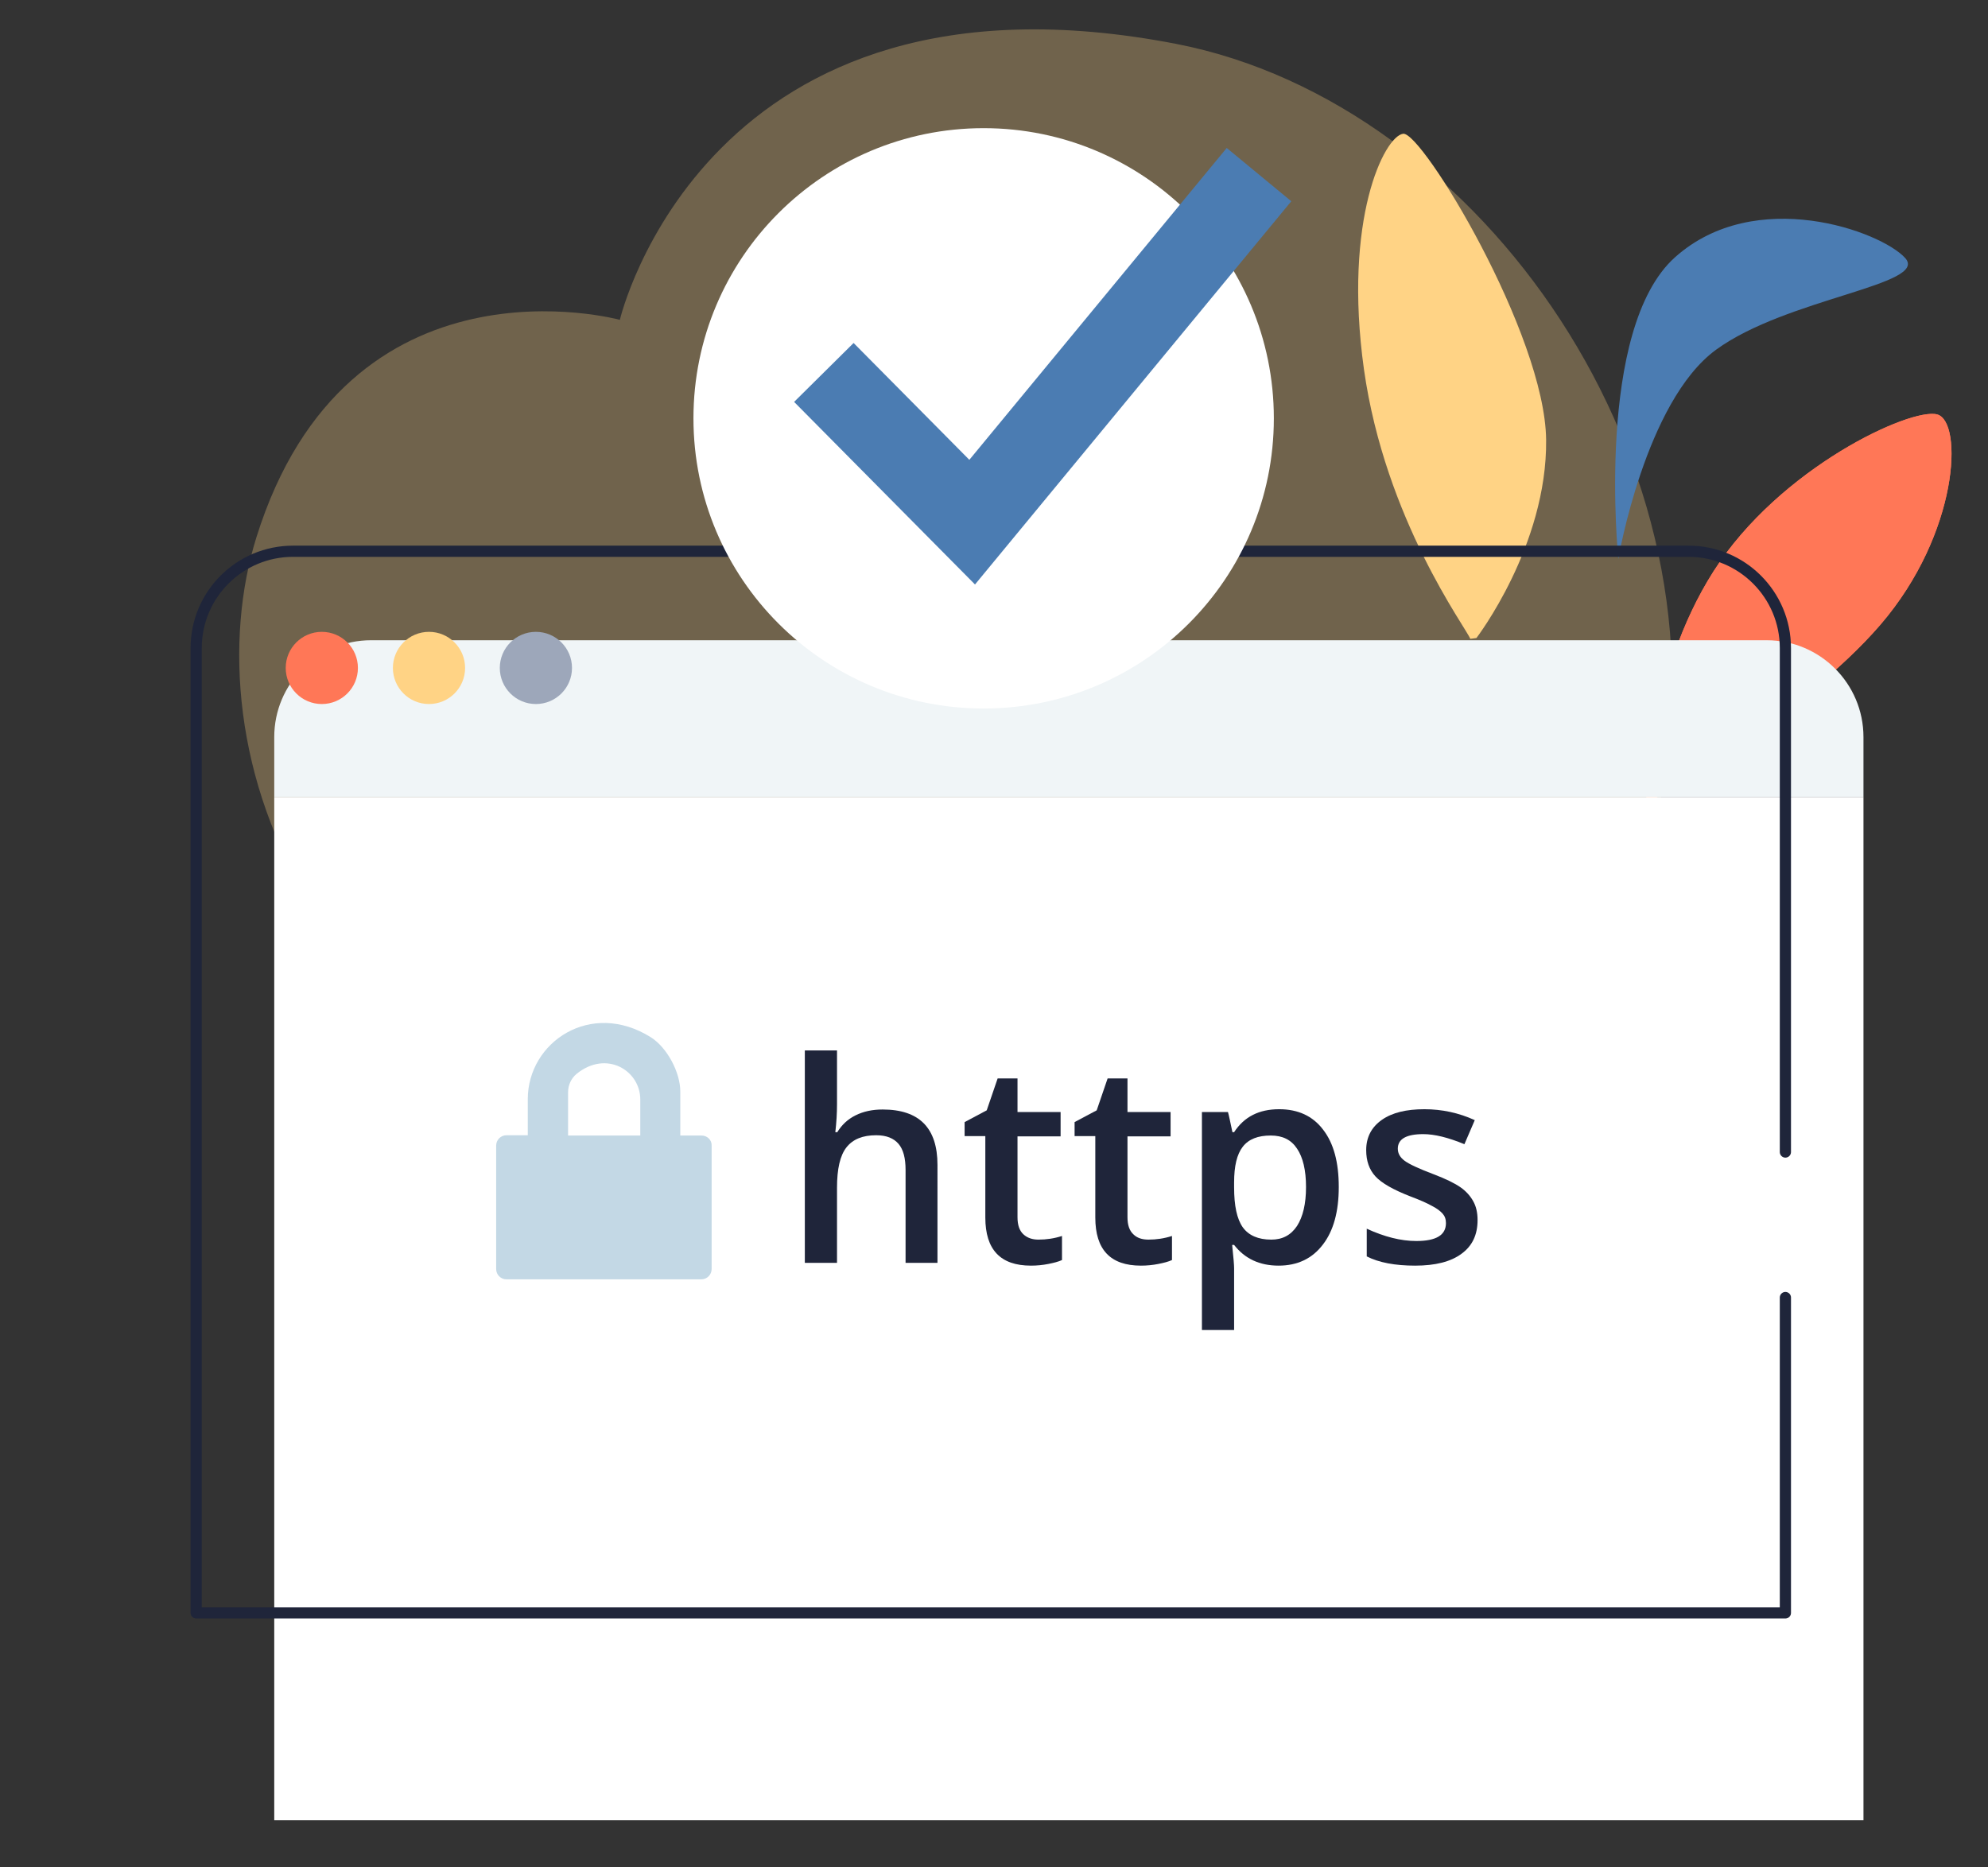 <?xml version="1.0" encoding="utf-8"?>
<!-- Generator: Adobe Illustrator 25.2.3, SVG Export Plug-In . SVG Version: 6.00 Build 0)  -->
<svg version="1.1" xmlns="http://www.w3.org/2000/svg" xmlns:xlink="http://www.w3.org/1999/xlink" x="0px" y="0px"
	 viewBox="0 0 710.4 667.2" style="enable-background:new 0 0 710.4 667.2;" xml:space="preserve">
<rect x="0" y="0" width="710.4" height="667.2" fill="#333333" stroke="none"/>
<style type="text/css">
	.st0{opacity:0.3;}
	.st1{display:none;fill:#FFD385;}
	.st2{fill:#FF7757;}
	.st3{fill:#4B7CB2;}
	.st4{fill:#1F253A;}
	.st5{fill:#FFFFFF;}
	.st6{fill:#FFD385;}
	.st7{opacity:0.3;fill:#FFD385;}
	.st8{fill:#2D3B54;}
	.st9{fill:#D1D5E0;}
	.st10{fill:#F2F2F2;}
	.st11{fill:none;stroke:#1F253A;stroke-width:3.462;stroke-linejoin:round;stroke-miterlimit:10;}
	.st12{fill:#FFFFFF;stroke:#E4E8EF;stroke-width:3.644;stroke-miterlimit:10;}
	.st13{fill:none;stroke:#E1E6EF;stroke-width:2.429;stroke-miterlimit:10;}
	.st14{clip-path:url(#SVGID_2_);fill:#D1D5E0;}
	.st15{fill:none;stroke:#1F253A;stroke-width:2.908;stroke-linejoin:round;stroke-miterlimit:10;}
	.st16{fill:#FFFFFF;stroke:#1F253A;stroke-width:2.908;stroke-linejoin:round;stroke-miterlimit:10;}
	.st17{fill:none;stroke:#1F253A;stroke-width:2.689;stroke-linejoin:round;stroke-miterlimit:10;}
	.st18{fill:#FFFFFF;stroke:#1F253A;stroke-width:2.908;stroke-miterlimit:10;}
	.st19{fill:#FFFFFF;stroke:#1F253A;stroke-width:2.689;stroke-miterlimit:10;}
	.st20{fill:none;stroke:#1F253A;stroke-width:3.046;stroke-linejoin:round;stroke-miterlimit:10;}
	.st21{fill:none;stroke:#1F253A;stroke-width:2.908;stroke-miterlimit:10;}
	.st22{fill:none;stroke:#1F253A;stroke-width:2.689;stroke-miterlimit:10;}
	.st23{fill:none;stroke:#1F253A;stroke-width:2.844;stroke-miterlimit:10;}
	.st24{fill:none;stroke:#FFD385;stroke-width:2.429;stroke-miterlimit:10;}
	.st25{clip-path:url(#SVGID_4_);fill:#D1D5E0;}
	.st26{fill:none;stroke:#1F253A;stroke-width:2.456;stroke-linejoin:round;stroke-miterlimit:10;}
	.st27{fill:none;stroke:#1F253A;stroke-width:2.881;stroke-linejoin:round;stroke-miterlimit:10;}
	.st28{fill:#FF9369;}
	.st29{fill:#1F253A;stroke:#1F253A;stroke-width:1.556;stroke-linejoin:round;stroke-miterlimit:10;}
	.st30{fill:#FFFFFF;stroke:#1F253A;stroke-width:2.341;stroke-linejoin:round;stroke-miterlimit:10;}
	.st31{fill:none;stroke:#1F253A;stroke-width:2.023;stroke-linejoin:round;stroke-miterlimit:10;}
	.st32{fill:#FFFFFF;stroke:#1F253A;stroke-width:3.194;stroke-linejoin:round;stroke-miterlimit:10;}
	.st33{fill:#FFFFFF;stroke:#1F253A;stroke-width:2.881;stroke-linejoin:round;stroke-miterlimit:10;}
	.st34{fill:none;stroke:#1F253A;stroke-width:2.788;stroke-linejoin:round;stroke-miterlimit:10;}
	.st35{fill:#E4EFF7;}
	.st36{fill:none;stroke:#000000;stroke-width:3.106;stroke-linejoin:round;}
	.st37{fill:none;stroke:#000000;stroke-width:3.106;stroke-linejoin:round;stroke-dasharray:25.721,25.721;}
	.st38{fill:none;stroke:#000000;stroke-width:3.106;stroke-linejoin:round;stroke-dasharray:32.01,32.01;}
	.st39{fill:none;stroke:#1F253A;stroke-width:3.226;stroke-miterlimit:10;}
	.st40{fill:none;stroke:#1F253A;stroke-width:2.687;stroke-miterlimit:10;}
	.st41{fill:#FFFFFF;stroke:#1F253A;stroke-width:2.687;stroke-miterlimit:10;}
	.st42{fill:#FFFFFF;stroke:#1F253A;stroke-width:2.687;stroke-linejoin:round;stroke-miterlimit:10;}
	.st43{fill:#425975;}
	.st44{fill:none;stroke:#1F253A;stroke-width:2.687;stroke-linecap:round;stroke-linejoin:round;stroke-miterlimit:10;}
	.st45{fill:none;stroke:#1F253A;stroke-width:2.517;stroke-miterlimit:10;}
	.st46{fill:#B6BDC6;}
	.st47{fill:none;stroke:#1F253A;stroke-width:2.923;stroke-miterlimit:10;}
	.st48{fill:#B6BDC6;stroke:#1F253A;stroke-width:2.923;stroke-miterlimit:10;}
	.st49{fill:#FFFFFF;stroke:#1F253A;stroke-width:2.923;stroke-miterlimit:10;}
	.st50{fill:#FFFFFF;stroke:#1F253A;stroke-width:2.517;stroke-miterlimit:10;}
	.st51{fill:none;stroke:#1F253A;stroke-width:2.582;stroke-linejoin:round;stroke-miterlimit:10;}
	.st52{fill:none;stroke:#000000;stroke-width:3.28;stroke-linejoin:round;}
	.st53{fill:none;stroke:#000000;stroke-width:3.28;stroke-linejoin:round;stroke-dasharray:29.627,29.627;}
	.st54{fill:none;stroke:#000000;stroke-width:3.28;stroke-linejoin:round;stroke-dasharray:30.918,30.918;}
	.st55{fill:#1F253A;stroke:#1F253A;stroke-width:1.395;stroke-linejoin:round;stroke-miterlimit:10;}
	.st56{fill:#FFFFFF;stroke:#1F253A;stroke-width:2.098;stroke-linejoin:round;stroke-miterlimit:10;}
	.st57{fill:none;stroke:#1F253A;stroke-width:1.814;stroke-linejoin:round;stroke-miterlimit:10;}
	.st58{fill:#FFFFFF;stroke:#1F253A;stroke-width:2.863;stroke-linejoin:round;stroke-miterlimit:10;}
	.st59{fill:#FFFFFF;stroke:#1F253A;stroke-width:2.582;stroke-linejoin:round;stroke-miterlimit:10;}
	.st60{fill:#5996CE;}
	.st61{fill:#1F253A;stroke:#1F253A;stroke-width:1.408;stroke-linejoin:round;stroke-miterlimit:10;}
	.st62{fill:#D1D5E0;stroke:#1F253A;stroke-width:2.118;stroke-miterlimit:10;}
	.st63{fill:#FFFFFF;stroke:#1F253A;stroke-width:3.033;stroke-miterlimit:10;}
	.st64{fill:none;stroke:#1F253A;stroke-width:2.499;stroke-linejoin:round;stroke-miterlimit:10;}
	.st65{fill:none;stroke:#1F253A;stroke-width:2.408;stroke-miterlimit:10;}
	.st66{fill:#FFFFFF;stroke:#1F253A;stroke-width:2.408;stroke-miterlimit:10;}
	.st67{fill:#FFFFFF;stroke:#1F253A;stroke-width:2.408;stroke-linejoin:round;stroke-miterlimit:10;}
	.st68{fill:none;stroke:#1F253A;stroke-width:2.408;stroke-linecap:round;stroke-linejoin:round;stroke-miterlimit:10;}
	.st69{fill:none;stroke:#000000;stroke-width:3.413;stroke-linejoin:round;}
	.st70{fill:none;stroke:#000000;stroke-width:3.413;stroke-linejoin:round;stroke-dasharray:29.452,29.452;}
	.st71{fill:none;stroke:#000000;stroke-width:3.413;stroke-linejoin:round;stroke-dasharray:33.603,33.603;}
	.st72{fill:none;stroke:#1F253A;stroke-width:4.262;stroke-miterlimit:10;}
	.st73{fill:none;stroke:#1F253A;stroke-width:3.413;stroke-miterlimit:10;}
	.st74{fill:#1F253A;stroke:#1F253A;stroke-width:2.269;stroke-linejoin:round;stroke-miterlimit:10;}
	.st75{fill:#FFFFFF;stroke:#1F253A;stroke-width:3.413;stroke-linejoin:round;stroke-miterlimit:10;}
	.st76{fill:none;stroke:#1F253A;stroke-width:2.95;stroke-linejoin:round;stroke-miterlimit:10;}
	.st77{fill:#FFFFFF;stroke:#1F253A;stroke-width:3.413;stroke-miterlimit:10;}
	.st78{fill:#1F253A;stroke:#1F253A;stroke-width:2.557;stroke-linejoin:round;stroke-miterlimit:10;}
	.st79{fill:#D1D5E0;stroke:#1F253A;stroke-width:3.413;stroke-miterlimit:10;}
	.st80{fill:#FFFFFF;stroke:#1F253A;stroke-width:4.887;stroke-miterlimit:10;}
	.st81{opacity:0.3;fill:#4B7CB2;}
	.st82{fill:none;stroke:#1F253A;stroke-width:3.413;stroke-miterlimit:10;stroke-dasharray:32.195,32.195;}
	.st83{fill:none;stroke:#1F253A;stroke-width:3.413;stroke-miterlimit:10;stroke-dasharray:32.153,32.153;}
	.st84{fill:none;stroke:#4B7CB2;stroke-width:7.876;stroke-linecap:round;stroke-miterlimit:10;}
	.st85{fill:none;stroke:#1F253A;stroke-width:3.413;stroke-linejoin:round;stroke-miterlimit:10;}
	.st86{fill:#1F253A;stroke:#1F253A;stroke-width:4.126;stroke-miterlimit:10;}
	.st87{fill:none;stroke:#1F253A;stroke-width:4.126;stroke-miterlimit:10;}
	.st88{fill:none;stroke:#1F253A;stroke-width:2.633;stroke-miterlimit:10;}
	.st89{fill:none;stroke:#1F253A;stroke-width:2.223;stroke-miterlimit:10;}
	.st90{fill:#FFE2DE;}
	.st91{fill:none;stroke:#1F253A;stroke-width:3.604;stroke-miterlimit:10;}
	.st92{fill:none;stroke:#1F253A;stroke-width:3.979;stroke-miterlimit:10;}
	.st93{fill:#FFFFFF;stroke:#1F253A;stroke-width:3.482;stroke-miterlimit:10;}
	.st94{fill:#4B7CB2;stroke:#1F253A;stroke-width:3.413;stroke-miterlimit:10;}
	.st95{fill:#1F253A;stroke:#1F253A;stroke-width:1.774;stroke-linejoin:round;stroke-miterlimit:10;}
	.st96{fill:#425975;stroke:#1F253A;stroke-width:3.413;stroke-miterlimit:10;}
	.st97{fill:none;stroke:#1F253A;stroke-width:2.126;stroke-miterlimit:10;}
	.st98{fill:none;stroke:#1F253A;stroke-width:2.018;stroke-miterlimit:10;}
	.st99{opacity:0.6;fill:#4B7CB2;}
	.st100{fill:#F4F8F9;}
	.st101{fill:#DFEBEF;}
	.st102{fill:#748596;}
	.st103{fill:none;stroke:#FF9369;stroke-width:4;stroke-miterlimit:10;}
	.st104{fill:none;stroke:#1F253A;stroke-width:3.584;stroke-miterlimit:10;}
	.st105{fill:none;stroke:#1F253A;stroke-width:3;stroke-miterlimit:10;}
	.st106{fill:none;stroke:#1F253A;stroke-width:4.364;stroke-miterlimit:10;}
	.st107{fill:none;stroke:#1F253A;stroke-width:3.92;stroke-miterlimit:10;}
	.st108{fill:none;stroke:#1F253A;stroke-width:3;stroke-linejoin:round;stroke-miterlimit:10;}
	.st109{fill:none;stroke:#1F253A;stroke-width:3.2;stroke-linejoin:round;stroke-miterlimit:10;}
	.st110{fill:#FFFFFF;stroke:#1F253A;stroke-width:3;stroke-miterlimit:10;}
	.st111{fill:none;stroke:#1F253A;stroke-width:3.963;stroke-miterlimit:10;}
	.st112{fill:none;stroke:#1F253A;stroke-width:2.857;stroke-miterlimit:10;}
	.st113{fill:#FFFFFF;stroke:#1F253A;stroke-width:3.328;stroke-linejoin:round;stroke-miterlimit:10;}
	.st114{fill:#FFFFFF;stroke:#1F253A;stroke-width:3.163;stroke-linejoin:round;stroke-miterlimit:10;}
	.st115{fill:none;stroke:#1F253A;stroke-width:3.163;stroke-linejoin:round;stroke-miterlimit:10;}
	.st116{fill:none;stroke:#1F253A;stroke-width:3.388;stroke-linejoin:round;stroke-miterlimit:10;}
	.st117{fill:none;stroke:#1F253A;stroke-width:3.163;stroke-miterlimit:10;}
	.st118{fill:none;stroke:#1F253A;stroke-width:3.368;stroke-linejoin:round;stroke-miterlimit:10;}
	.st119{fill:#FFFFFF;stroke:#4B7CB2;stroke-width:5.251;stroke-miterlimit:10;}
	.st120{fill:#FFFFFF;stroke:#1F253A;stroke-width:4.014;stroke-linejoin:round;stroke-miterlimit:10;}
	.st121{fill:none;stroke:#1F253A;stroke-width:3.583;stroke-miterlimit:10;}
	.st122{fill:#B6BDC6;stroke:#1F253A;stroke-width:3.5;stroke-miterlimit:10;}
	.st123{fill:#FFFFFF;stroke:#1F253A;stroke-width:3.583;stroke-miterlimit:10;}
	.st124{fill:#9DB8D1;}
	.st125{fill:none;stroke:#1F253A;stroke-width:2.949;stroke-miterlimit:10;}
	.st126{fill:#FFFFFF;stroke:#1F253A;stroke-width:3.277;stroke-miterlimit:10;}
	.st127{fill:#FFFFFF;stroke:#1F253A;stroke-width:3;stroke-linejoin:round;stroke-miterlimit:10;}
	.st128{fill:none;stroke:#1F253A;stroke-width:3.126;stroke-miterlimit:10;}
	.st129{fill:#719FC9;}
	.st130{fill:#E4EFF7;stroke:#4B7CB2;stroke-width:4.96;stroke-miterlimit:10;stroke-dasharray:49.537;}
	.st131{fill:none;stroke:#4B7CB2;stroke-width:4.96;stroke-miterlimit:10;}
	.st132{fill:#E4EFF7;stroke:#4B7CB2;stroke-width:5.2;stroke-miterlimit:10;stroke-dasharray:51.928;}
	.st133{fill:none;stroke:#FF9369;stroke-width:4.737;stroke-miterlimit:10;}
	.st134{fill:none;stroke:#FF9369;stroke-width:4.892;stroke-miterlimit:10;}
	.st135{fill:none;stroke:#4B7CB2;stroke-width:5.2;stroke-miterlimit:10;}
	.st136{fill:#FFF6E9;}
	.st137{fill:none;stroke:#4B7CB2;stroke-width:3;stroke-miterlimit:10;}
	.st138{fill:#E4EFF7;stroke:#4B7CB2;stroke-width:3;stroke-miterlimit:10;stroke-dasharray:17.85;}
	.st139{fill:none;stroke:#FF9369;stroke-width:3;stroke-miterlimit:10;}
	.st140{fill:#4285F4;}
	.st141{fill:#34A853;}
	.st142{fill:#FBBC04;}
	.st143{fill:#EA4335;}
	.st144{fill:none;stroke:#1F253A;stroke-width:2.664;stroke-miterlimit:10;}
	.st145{fill:#DFEBEF;stroke:#1F253A;stroke-width:3;stroke-miterlimit:10;}
	.st146{fill:#AFC9E2;}
	.st147{fill:#F3FAFF;}
	.st148{fill:none;stroke:#CAD3E0;stroke-width:10.354;stroke-linecap:round;stroke-miterlimit:10;}
	.st149{fill:none;stroke:#445268;stroke-width:16.181;stroke-linecap:round;stroke-miterlimit:10;}
	.st150{fill:none;stroke:#FFFFFF;stroke-width:10.708;stroke-linecap:round;stroke-miterlimit:10;}
	.st151{fill:none;stroke:#FF9369;stroke-width:8.657;stroke-miterlimit:10;}
	.st152{fill:none;stroke:#FF9369;stroke-width:10.354;stroke-linecap:round;stroke-miterlimit:10;}
	.st153{fill:#F3FAFF;stroke:#1F253A;stroke-width:5.177;stroke-miterlimit:10;}
	.st154{fill:#C3D8E5;}
	.st155{fill:none;stroke:#445268;stroke-width:11.094;stroke-linecap:square;stroke-miterlimit:10;}
	.st156{fill:none;stroke:#FFFFFF;stroke-width:5.917;stroke-miterlimit:10;}
	.st157{fill:none;stroke:#445268;stroke-width:17.75;stroke-linecap:round;stroke-miterlimit:10;}
	.st158{fill:none;stroke:#FFFFFF;stroke-width:13.458;stroke-linecap:round;stroke-miterlimit:10;}
	.st159{fill:#EFF2F4;}
	.st160{fill:#A3E2A3;}
	.st161{fill:#DAE1E5;}
	.st162{fill:#FFFFFF;stroke:#1F253A;stroke-width:3.499;stroke-miterlimit:10;}
	.st163{fill:none;stroke:#1F253A;stroke-width:3.499;stroke-miterlimit:10;}
	.st164{fill:#FFFFFF;stroke:#1F253A;stroke-width:3.499;stroke-linejoin:round;stroke-miterlimit:10;}
	.st165{fill:none;stroke:#1F253A;stroke-width:3.499;stroke-linecap:round;stroke-linejoin:round;stroke-miterlimit:10;}
	.st166{fill:none;stroke:#1F253A;stroke-width:3.387;stroke-linejoin:round;stroke-miterlimit:10;}
	.st167{fill:#FFFFFF;stroke:#1F253A;stroke-width:3.387;stroke-linejoin:round;stroke-miterlimit:10;}
	.st168{fill:none;stroke:#1F253A;stroke-width:3.837;stroke-linejoin:round;stroke-miterlimit:10;}
	.st169{fill:none;stroke:#1F253A;stroke-width:3.387;stroke-miterlimit:10;}
	.st170{fill:none;stroke:#1F253A;stroke-width:3.583;stroke-miterlimit:10;}
	.st171{fill:#FFFFFF;stroke:#1F253A;stroke-width:3.499;stroke-linecap:round;stroke-linejoin:round;stroke-miterlimit:10;}
	.st172{fill:#965744;stroke:#1F253A;stroke-width:3.771;stroke-miterlimit:10;}
	.st173{fill:#FFFFFF;stroke:#1F253A;stroke-width:3.771;stroke-linejoin:round;stroke-miterlimit:10;}
	.st174{fill:none;stroke:#1F253A;stroke-width:3.771;stroke-linejoin:round;stroke-miterlimit:10;}
	.st175{fill:none;stroke:#1F253A;stroke-width:3.771;stroke-linejoin:round;}
	.st176{fill:none;stroke:#1F253A;stroke-width:3.771;stroke-linejoin:round;stroke-dasharray:9.796,9.796;}
	.st177{opacity:0.6;fill:#1F253A;stroke:#1F253A;stroke-width:3.771;stroke-linejoin:round;stroke-miterlimit:10;}
	.st178{fill:#1F253A;stroke:#1F253A;stroke-width:3.771;stroke-linejoin:round;stroke-miterlimit:10;}
	.st179{fill:none;stroke:#1F253A;stroke-width:4.121;stroke-miterlimit:10;}
	.st180{fill:#FFAC92;}
	.st181{fill:#FFAC92;stroke:#1F253A;stroke-width:4.121;stroke-miterlimit:10;}
	.st182{fill:#FFFFFF;stroke:#1F253A;stroke-width:4.121;stroke-miterlimit:10;}
	.st183{fill:#FFD385;stroke:#1F253A;stroke-width:4.534;stroke-linejoin:bevel;stroke-miterlimit:10;}
	.st184{fill:none;stroke:#1F253A;stroke-width:4.534;stroke-linejoin:bevel;stroke-miterlimit:10;}
	.st185{fill:#FFFFFF;stroke:#1F253A;stroke-width:3.717;stroke-miterlimit:10;}
	.st186{fill:#0F111C;}
	.st187{fill:#FFFFFF;stroke:#1F253A;stroke-width:5.5;stroke-miterlimit:10;}
	.st188{fill:none;stroke:#1F253A;stroke-width:3.925;stroke-miterlimit:10;}
	.st189{fill:none;stroke:#1F253A;stroke-width:3.738;stroke-miterlimit:10;}
	.st190{fill:#F3FAFF;stroke:#1F253A;stroke-width:5.109;stroke-miterlimit:10;}
	.st191{fill:none;stroke:#CAD3E0;stroke-width:10.558;stroke-linecap:round;stroke-miterlimit:10;}
	.st192{fill:none;stroke:#445268;stroke-width:18.1;stroke-linecap:round;stroke-miterlimit:10;}
	.st193{fill:none;stroke:#FFFFFF;stroke-width:13.723;stroke-linecap:round;stroke-miterlimit:10;}
	.st194{fill:none;stroke:#1F253A;stroke-width:4.731;stroke-miterlimit:10;}
	.st195{fill:#FFFFFF;stroke:#1F253A;stroke-width:4.112;stroke-miterlimit:10;}
	.st196{fill:#FFFFFF;stroke:#1F253A;stroke-width:4.112;stroke-linejoin:round;stroke-miterlimit:10;}
	.st197{fill:none;stroke:#1F253A;stroke-width:4.112;stroke-miterlimit:10;}
	.st198{fill:#425975;stroke:#1F253A;stroke-width:3.389;stroke-miterlimit:10;}
	.st199{fill:#FF7757;stroke:#1F253A;stroke-width:3.484;stroke-miterlimit:10;}
	.st200{fill:none;stroke:#1F253A;stroke-width:4.112;stroke-linecap:round;stroke-linejoin:round;stroke-miterlimit:10;}
	.st201{fill:none;stroke:#1F253A;stroke-width:3.726;stroke-miterlimit:10;}
	.st202{fill:#FFFFFF;stroke:#1F253A;stroke-width:3.178;stroke-miterlimit:10;}
	.st203{fill:none;stroke:#1F253A;stroke-width:3.178;stroke-linejoin:round;stroke-miterlimit:10;}
	.st204{fill:#425975;stroke:#1F253A;stroke-width:3.178;stroke-miterlimit:10;}
	.st205{fill:#1F253A;stroke:#1F253A;stroke-width:2.193;stroke-linejoin:round;stroke-miterlimit:10;}
	.st206{fill:none;stroke:#1F253A;stroke-width:2.766;stroke-miterlimit:10;}
	.st207{fill:none;stroke:#1F253A;stroke-width:2.213;stroke-miterlimit:10;}
	.st208{fill:none;stroke:#1F253A;stroke-width:3.178;stroke-miterlimit:10;}
	.st209{fill:#FFFFFF;stroke:#1F253A;stroke-width:4.235;stroke-miterlimit:10;}
	.st210{fill:none;stroke:#1F253A;stroke-width:3.85;stroke-miterlimit:10;}
	.st211{fill:none;stroke:#1F253A;stroke-width:3.666;stroke-miterlimit:10;}
	.st212{fill:#F3FAFF;stroke:#1F253A;stroke-width:4.62;stroke-miterlimit:10;}
	.st213{fill:none;stroke:#CAD3E0;stroke-width:8.131;stroke-linecap:round;stroke-miterlimit:10;}
	.st214{fill:none;stroke:#445268;stroke-width:13.938;stroke-linecap:round;stroke-miterlimit:10;}
	.st215{fill:none;stroke:#FF9369;stroke-width:6.798;stroke-miterlimit:10;}
	.st216{fill:none;stroke:#FF9369;stroke-width:8.131;stroke-linecap:round;stroke-miterlimit:10;}
	.st217{fill:none;stroke:#FFFFFF;stroke-width:10.568;stroke-linecap:round;stroke-miterlimit:10;}
	.st218{fill:none;stroke:#1F253A;stroke-width:3.643;stroke-miterlimit:10;}
	.st219{fill:#425975;stroke:#1F253A;stroke-width:3.643;stroke-miterlimit:10;}
	.st220{fill:#C3D8E5;stroke:#1F253A;stroke-width:3.85;stroke-miterlimit:10;}
	.st221{fill:#FFFFFF;stroke:#1F253A;stroke-width:3.85;stroke-miterlimit:10;}
	.st222{fill:#C3D8E5;stroke:#1F253A;stroke-width:2.626;stroke-miterlimit:10;}
	.st223{fill:#FFFFFF;stroke:#1F253A;stroke-width:3.85;stroke-linejoin:round;stroke-miterlimit:10;}
	.st224{fill:#FF7757;stroke:#1F253A;stroke-width:3.262;stroke-miterlimit:10;}
	.st225{fill:none;stroke:#1F253A;stroke-width:3.85;stroke-linecap:round;stroke-linejoin:round;stroke-miterlimit:10;}
	.st226{fill:none;stroke:#1F253A;stroke-width:3.262;stroke-miterlimit:10;}
	.st227{fill:none;stroke:#1F253A;stroke-width:2.842;stroke-miterlimit:10;}
	.st228{fill:none;stroke:#1F253A;stroke-width:4;stroke-miterlimit:10;}
	.st229{fill:none;stroke:#1F253A;stroke-width:6.5;stroke-miterlimit:10;}
	.st230{fill:#7F544E;}
	.st231{fill:#FFFFFF;stroke:#1F253A;stroke-width:6.5;stroke-miterlimit:10;}
	.st232{fill:#1F253A;stroke:#1F253A;stroke-width:5.149;stroke-linejoin:round;stroke-miterlimit:10;}
	.st233{fill:#E7EEF2;}
	.st234{fill:none;stroke:#1F253A;stroke-width:5.586;stroke-miterlimit:10;}
	.st235{opacity:0;}
	.st236{fill:none;stroke:#5F5F99;stroke-width:5.5;stroke-miterlimit:10;}
	.st237{fill:none;stroke:#1F253A;stroke-width:5.5;stroke-miterlimit:10;}
	.st238{fill:none;stroke:#C3D8E5;stroke-width:6;stroke-linecap:round;stroke-miterlimit:10;}
	.st239{fill:#EDF2F4;}
	.st240{fill:none;stroke:#AAB5C1;stroke-width:9.342;stroke-linecap:round;stroke-miterlimit:10;}
	.st241{fill:none;stroke:#4B7CB2;stroke-width:15;stroke-linecap:round;stroke-miterlimit:10;}
	.st242{fill:none;stroke:#425975;stroke-width:18.921;stroke-miterlimit:10;}
	.st243{fill:#D6E4EA;}
	.st244{fill:#2D3D54;}
	.st245{display:none;fill:none;stroke:#1F253A;stroke-width:4.861;stroke-miterlimit:10;}
	.st246{fill:none;stroke:#2D3D54;stroke-width:4.861;stroke-miterlimit:10;}
	.st247{fill:#425975;stroke:#1F253A;stroke-width:5.5;stroke-miterlimit:10;}
	.st248{fill:none;stroke:#1F253A;stroke-width:5;stroke-miterlimit:10;}
	.st249{fill:none;stroke:#1F253A;stroke-width:4.501;stroke-miterlimit:10;}
	.st250{fill:none;stroke:#1F253A;stroke-width:5.161;stroke-miterlimit:10;}
	.st251{fill:#FFFFFF;stroke:#1F253A;stroke-width:5;stroke-miterlimit:10;}
	.st252{fill:none;stroke:#1F253A;stroke-width:3.843;stroke-miterlimit:10;}
	.st253{opacity:0.4;}
	.st254{opacity:0.15;fill:#FFD385;}
	.st255{opacity:0.4;fill:#FFD385;}
	.st256{fill:#FFFFFF;stroke:#1F253A;stroke-width:2.627;stroke-miterlimit:10;}
	.st257{opacity:0.7;fill:#FFFFFF;}
	.st258{fill:none;stroke:#DCE4EA;stroke-width:5.071;stroke-miterlimit:10;}
	.st259{fill:#DCE4EA;}
	.st260{fill:#F3FAFF;stroke:#1F253A;stroke-width:2.627;stroke-miterlimit:10;}
	.st261{fill:none;stroke:#425975;stroke-width:2.627;stroke-miterlimit:10;stroke-dasharray:45.316,45.316;}
	.st262{fill:none;stroke:#425975;stroke-width:2.627;stroke-miterlimit:10;}
	.st263{fill:none;stroke:#CAD3E0;stroke-width:5.019;stroke-linecap:round;stroke-miterlimit:10;}
	.st264{fill:none;stroke:#445268;stroke-width:8.604;stroke-linecap:round;stroke-miterlimit:10;}
	.st265{fill:none;stroke:#FFFFFF;stroke-width:6.523;stroke-linecap:round;stroke-miterlimit:10;}
	.st266{fill:none;stroke:#1F253A;stroke-width:2.627;stroke-miterlimit:10;}
	.st267{fill:#1F253A;stroke:#1F253A;stroke-width:3.381;stroke-linejoin:round;stroke-miterlimit:10;}
	.st268{fill:#AF6A5A;stroke:#1F253A;stroke-width:2.627;stroke-miterlimit:10;}
	.st269{fill:none;stroke:#1F253A;stroke-width:2.679;stroke-linejoin:round;stroke-miterlimit:10;}
	.st270{fill:#FFFFFF;stroke:#1F253A;stroke-width:2.659;stroke-linejoin:round;stroke-miterlimit:10;}
	.st271{fill:#1F253A;stroke:#1F253A;stroke-width:3.277;stroke-linejoin:round;stroke-miterlimit:10;}
	.st272{fill:none;stroke:#1F253A;stroke-width:2.337;stroke-miterlimit:10;}
	.st273{fill:#FFFFFF;stroke:#1F253A;stroke-width:2.627;stroke-linejoin:round;stroke-miterlimit:10;}
	.st274{fill:none;stroke:#1F253A;stroke-width:2.627;stroke-linecap:round;stroke-linejoin:round;stroke-miterlimit:10;}
	.st275{fill:none;stroke:#1F253A;stroke-width:3.381;stroke-miterlimit:10;}
	.st276{fill:none;stroke:#1F253A;stroke-width:2.536;stroke-linejoin:round;stroke-miterlimit:10;}
	.st277{fill:#425975;stroke:#1F253A;stroke-width:2.627;stroke-miterlimit:10;}
	.st278{fill:#FFFFFF;stroke:#1F253A;stroke-width:3.028;stroke-miterlimit:10;}
	.st279{fill:#DDE9ED;}
	.st280{fill:#FFFFFF;stroke:#1F253A;stroke-width:5.558;stroke-miterlimit:10;}
	.st281{fill:none;stroke:#1F253A;stroke-width:4.703;stroke-miterlimit:10;}
	.st282{fill:none;stroke:#1F253A;stroke-width:5.431;stroke-miterlimit:10;}
	.st283{fill:none;stroke:#1F253A;stroke-width:5.558;stroke-miterlimit:10;}
	.st284{fill:#FFFFFF;stroke:#1F253A;stroke-width:4.937;stroke-miterlimit:10;}
	.st285{fill:#FFFFFF;stroke:#1F253A;stroke-width:5.431;stroke-miterlimit:10;}
	.st286{fill:none;stroke:#1F253A;stroke-width:4.719;stroke-miterlimit:10;}
	.st287{fill:none;stroke:#1F253A;stroke-width:5.558;stroke-linecap:round;stroke-linejoin:round;stroke-miterlimit:10;}
	.st288{fill:none;stroke:#1F253A;stroke-width:4.572;stroke-miterlimit:10;}
	.st289{fill:none;stroke:#1F253A;stroke-width:3.273;stroke-miterlimit:10;}
	.st290{fill:#FFFFFF;stroke:#E5E5E5;stroke-width:3.12;stroke-miterlimit:10;}
	.st291{fill:#F0F5F7;}
	.st292{fill:#E4ECEF;}
	.st293{fill:#526E89;}
	.st294{fill:none;stroke:#1F253A;stroke-width:2.808;stroke-linecap:round;stroke-miterlimit:10;}
	.st295{fill:#4B7CB2;stroke:#1F253A;stroke-width:2.808;stroke-linecap:round;stroke-miterlimit:10;}
	.st296{fill:none;stroke:#FFD385;stroke-width:1.981;stroke-miterlimit:10;}
	.st297{fill:none;stroke:#1F253A;stroke-width:2.808;stroke-miterlimit:10;}
	.st298{fill:none;stroke:#FFFFFF;stroke-width:2.587;stroke-miterlimit:10;}
	.st299{fill:#FFFFFF;stroke:#1F253A;stroke-width:1.56;stroke-miterlimit:10;}
	.st300{fill:none;stroke:#1F253A;stroke-width:1.482;stroke-linecap:round;stroke-miterlimit:10;}
	.st301{fill:none;stroke:#9DA7BA;stroke-width:1.007;stroke-linecap:round;stroke-miterlimit:10;}
	.st302{fill:#FFFFFF;stroke:#FF7757;stroke-width:5.58;stroke-miterlimit:10;}
	.st303{fill:#FFFFFF;stroke:#1F253A;stroke-width:7.181;stroke-miterlimit:10;}
	.st304{fill:none;stroke:#1F253A;stroke-width:7.181;stroke-miterlimit:10;}
	.st305{fill:none;stroke:#1F253A;stroke-width:6.076;stroke-miterlimit:10;}
	.st306{fill:none;stroke:#1F253A;stroke-width:5.524;stroke-linecap:round;stroke-linejoin:round;stroke-miterlimit:10;}
	.st307{fill:none;stroke:#1F253A;stroke-width:6.628;stroke-miterlimit:10;}
	.st308{fill:none;stroke:#1F253A;stroke-width:5.688;stroke-linejoin:round;stroke-miterlimit:10;}
	.st309{fill:#FFFFFF;stroke:#1F253A;stroke-width:5.647;stroke-linejoin:round;stroke-miterlimit:10;}
	.st310{fill:#2D3D54;stroke:#1F253A;stroke-width:6.5;stroke-miterlimit:10;}
	.st311{fill:#FFFFFF;stroke:#4B7CB2;stroke-width:4.149;stroke-miterlimit:10;}
	.st312{fill:#FFFFFF;stroke:#1F253A;stroke-width:4.149;stroke-miterlimit:10;}
	.st313{fill:none;stroke:#1F253A;stroke-width:4.149;stroke-miterlimit:10;}
	.st314{fill:none;stroke:#1F253A;stroke-width:3.51;stroke-miterlimit:10;}
	.st315{fill:none;stroke:#1F253A;stroke-width:3.191;stroke-linecap:round;stroke-linejoin:round;stroke-miterlimit:10;}
	.st316{fill:none;stroke:#1F253A;stroke-width:3.83;stroke-miterlimit:10;}
	.st317{fill:#FFFFFF;stroke:#FF7757;stroke-width:4.149;stroke-miterlimit:10;}
	.st318{fill:none;stroke:#1F253A;stroke-width:3.631;stroke-linejoin:round;stroke-miterlimit:10;}
	.st319{fill:#FFFFFF;stroke:#1F253A;stroke-width:3.604;stroke-linejoin:round;stroke-miterlimit:10;}
	.st320{fill:#2D3D54;stroke:#1F253A;stroke-width:4.149;stroke-miterlimit:10;}
	.st321{fill:none;stroke:#1F253A;stroke-width:4.253;stroke-miterlimit:10;}
	.st322{fill:#FFFFFF;stroke:#1F253A;stroke-width:5.202;stroke-miterlimit:10;}
	.st323{fill:none;stroke:#1F253A;stroke-width:5.275;stroke-miterlimit:10;}
	.st324{fill:none;stroke:#1F253A;stroke-width:4.558;stroke-miterlimit:10;}
	.st325{fill:#425975;stroke:#1F253A;stroke-width:4.558;stroke-miterlimit:10;}
	.st326{fill:#FFFFFF;stroke:#1F253A;stroke-width:4.558;stroke-miterlimit:10;}
	.st327{fill:#FFFFFF;stroke:#1F253A;stroke-width:4.724;stroke-miterlimit:10;}
	.st328{fill:none;stroke:#1F253A;stroke-width:3.997;stroke-miterlimit:10;}
	.st329{fill:#FFFFFF;stroke:#1F253A;stroke-width:3.997;stroke-miterlimit:10;}
	.st330{fill:#4B7CB2;stroke:#1F253A;stroke-width:3.997;stroke-miterlimit:10;}
	.st331{fill:#1F253A;stroke:#1F253A;stroke-width:1.858;stroke-linejoin:round;stroke-miterlimit:10;}
	.st332{fill:none;stroke:#1F253A;stroke-width:3.342;stroke-miterlimit:10;}
	.st333{fill:#FFFFFF;stroke:#1F253A;stroke-width:3.608;stroke-linejoin:round;stroke-miterlimit:10;}
	.st334{fill:none;stroke:#1F253A;stroke-width:3.16;stroke-miterlimit:10;}
	.st335{fill:#FFFFFF;stroke:#1F253A;stroke-width:3.611;stroke-miterlimit:10;}
	.st336{fill:#1F253A;stroke:#1F253A;stroke-width:4.521;stroke-linejoin:round;stroke-miterlimit:10;}
	.st337{fill:none;stroke:#1F253A;stroke-width:3.997;stroke-linecap:round;stroke-linejoin:round;stroke-miterlimit:10;}
	.st338{fill:#E6E6E6;}
	.st339{fill:#3F3D56;}
	.st340{fill:none;stroke:#1F253A;stroke-width:4.597;stroke-miterlimit:10;}
	.st341{fill:none;stroke:#1F253A;stroke-width:3.619;stroke-miterlimit:10;}
	.st342{fill:none;stroke:#1F253A;stroke-width:3.189;stroke-miterlimit:10;}
	.st343{fill:#FFFFFF;stroke:#1F253A;stroke-width:2.637;stroke-miterlimit:10;}
	.st344{fill:#FFFFFF;stroke:#1F253A;stroke-width:3.189;stroke-miterlimit:10;}
	.st345{fill:#FFFFFF;stroke:#1F253A;stroke-width:3.189;stroke-linejoin:round;stroke-miterlimit:10;}
	.st346{fill:#FF9369;stroke:#1F253A;stroke-width:3.189;stroke-miterlimit:10;}
	.st347{fill:#425975;stroke:#1F253A;stroke-width:3.189;stroke-miterlimit:10;}
	.st348{fill:none;stroke:#1F253A;stroke-width:2.977;stroke-linecap:round;stroke-linejoin:round;stroke-miterlimit:10;}
	.st349{fill:none;stroke:#1F253A;stroke-width:4.561;stroke-miterlimit:10;}
	.st350{fill:none;stroke:#1F253A;stroke-width:3.238;stroke-miterlimit:10;}
	.st351{fill:none;stroke:#1F253A;stroke-width:2.432;stroke-miterlimit:10;}
	.st352{fill:#FFFFFF;stroke:#E5E5E5;stroke-width:4.61;stroke-miterlimit:10;}
	.st353{fill:#E4EFF7;stroke:#4B7CB2;stroke-width:4.61;stroke-miterlimit:10;stroke-dasharray:26;}
	.st354{fill:none;stroke:#FF9369;stroke-width:4.61;stroke-miterlimit:10;}
	.st355{fill:none;stroke:#4B7CB2;stroke-width:4.61;stroke-miterlimit:10;}
	.st356{fill:#FFFFFF;stroke:#E5E5E5;stroke-width:7.439;stroke-miterlimit:10;}
	.st357{fill:#E4EFF7;stroke:#4B7CB2;stroke-width:7.439;stroke-miterlimit:10;stroke-dasharray:41.956;}
	.st358{fill:none;stroke:#FF9369;stroke-width:7.439;stroke-miterlimit:10;}
	.st359{fill:none;stroke:#4B7CB2;stroke-width:7.439;stroke-miterlimit:10;}
	.st360{fill:#FFFFFF;stroke:#1F253A;stroke-width:4.013;stroke-miterlimit:10;}
	.st361{fill:none;stroke:#1F253A;stroke-width:4.013;stroke-miterlimit:10;}
	.st362{fill:#4B7CB2;stroke:#1F253A;stroke-width:4.013;stroke-miterlimit:10;}
	.st363{fill:#FFFFFF;stroke:#1F253A;stroke-width:1.942;stroke-miterlimit:10;}
	.st364{fill:#1F253A;stroke:#1F253A;stroke-width:6.016;stroke-linejoin:round;stroke-miterlimit:10;}
	.st365{fill:#FFD385;stroke:#FFD385;stroke-width:2;stroke-miterlimit:10;}
	.st366{fill:none;stroke:#FFD385;stroke-width:3;stroke-miterlimit:10;}
	.st367{fill:#8493A5;}
	.st368{clip-path:url(#SVGID_8_);fill:#425975;}
	.st369{fill:#5F6675;}
	.st370{clip-path:url(#SVGID_10_);fill:#425975;}
	.st371{fill:#FFFFFF;stroke:#1F253A;stroke-width:4.236;stroke-linecap:round;stroke-linejoin:round;stroke-miterlimit:10;}
	.st372{fill:#965744;stroke:#1F253A;stroke-width:4.236;stroke-miterlimit:10;}
	.st373{fill:none;stroke:#1F253A;stroke-width:4.236;stroke-miterlimit:10;}
	.st374{fill:#FFFFFF;stroke:#1F253A;stroke-width:4.236;stroke-miterlimit:10;}
	.st375{opacity:0.6;fill:#1F253A;stroke:#1F253A;stroke-width:4.207;stroke-linejoin:round;stroke-miterlimit:10;}
	.st376{fill:none;stroke:#1F253A;stroke-width:3.904;stroke-miterlimit:10;}
	.st377{fill:#1F253A;stroke:#1F253A;stroke-width:4.207;stroke-linejoin:round;stroke-miterlimit:10;}
	.st378{fill:none;stroke:#1F253A;stroke-width:4.275;stroke-linejoin:round;stroke-miterlimit:10;}
	.st379{fill:#1F253A;stroke:#1F253A;stroke-width:2.31;stroke-linejoin:round;stroke-miterlimit:10;}
	.st380{fill:#FFFFFF;stroke:#1F253A;stroke-width:3.473;stroke-linejoin:round;stroke-miterlimit:10;}
	.st381{fill:none;stroke:#1F253A;stroke-width:3.003;stroke-linejoin:round;stroke-miterlimit:10;}
	.st382{fill:#FFFFFF;stroke:#1F253A;stroke-width:4.74;stroke-linejoin:round;stroke-miterlimit:10;}
	.st383{fill:#FFFFFF;stroke:#1F253A;stroke-width:4.275;stroke-linejoin:round;stroke-miterlimit:10;}
	.st384{fill:none;stroke:#1F253A;stroke-width:4.137;stroke-linejoin:round;stroke-miterlimit:10;}
	.st385{fill:none;stroke:#000000;stroke-width:4.61;stroke-linejoin:round;}
	.st386{fill:none;stroke:#000000;stroke-width:4.61;stroke-linejoin:round;stroke-dasharray:38.17,38.17;}
	.st387{fill:none;stroke:#000000;stroke-width:4.61;stroke-linejoin:round;stroke-dasharray:47.503,47.503;}
	.st388{fill:none;stroke:#1F253A;stroke-width:4.788;stroke-miterlimit:10;}
	.st389{fill:none;stroke:#1F253A;stroke-width:3.987;stroke-miterlimit:10;}
	.st390{fill:#FFFFFF;stroke:#1F253A;stroke-width:3.987;stroke-miterlimit:10;}
	.st391{fill:#FFFFFF;stroke:#1F253A;stroke-width:3.987;stroke-linejoin:round;stroke-miterlimit:10;}
	.st392{fill:none;stroke:#1F253A;stroke-width:3.987;stroke-linecap:round;stroke-linejoin:round;stroke-miterlimit:10;}
	.st393{fill:none;stroke:#1F253A;stroke-width:3.735;stroke-miterlimit:10;}
	.st394{fill:none;stroke:#1F253A;stroke-width:4.338;stroke-miterlimit:10;}
	.st395{fill:#B6BDC6;stroke:#1F253A;stroke-width:4.338;stroke-miterlimit:10;}
	.st396{fill:#FFFFFF;stroke:#1F253A;stroke-width:4.338;stroke-miterlimit:10;}
	.st397{fill:#FFFFFF;stroke:#1F253A;stroke-width:3.735;stroke-miterlimit:10;}
	.st398{fill:none;stroke:#1F253A;stroke-width:2.973;stroke-miterlimit:10;}
	.st399{fill:#FFFFFF;stroke:#E5E5E5;stroke-width:3.638;stroke-miterlimit:10;}
	.st400{fill:#F3FAFF;stroke:#C3D8E5;stroke-width:3.638;stroke-miterlimit:10;}
	.st401{fill:none;stroke:#FFD385;stroke-width:3.638;stroke-linecap:round;stroke-linejoin:round;stroke-miterlimit:10;}
	.st402{fill:none;stroke:#1F253A;stroke-width:3.638;stroke-miterlimit:10;stroke-dasharray:19.93;}
	.st403{fill:none;stroke:#1F253A;stroke-width:2.425;stroke-miterlimit:10;}
	.st404{fill:#EA4834;}
	.st405{fill:none;stroke:#1F253A;stroke-width:2.919;stroke-miterlimit:10;}
	.st406{fill:#FFFFFF;stroke:#E5E5E5;stroke-width:3.572;stroke-miterlimit:10;}
	.st407{fill:none;stroke:#1F253A;stroke-width:3.432;stroke-miterlimit:10;}
	.st408{fill:#FFFFFF;stroke:#E5E5E5;stroke-width:3.43;stroke-miterlimit:10;}
	.st409{fill:#4B7CB2;stroke:#4B7CB2;stroke-width:4.925;stroke-linejoin:round;stroke-miterlimit:10;}
	.st410{fill:none;stroke:#4B7CB2;stroke-width:4.2;stroke-linejoin:round;stroke-miterlimit:10;}
	.st411{fill:#E4EFF7;stroke:#4B7CB2;stroke-width:4.2;stroke-miterlimit:10;stroke-dasharray:25.201;}
	.st412{fill:none;stroke:#4B7CB2;stroke-width:4.925;stroke-miterlimit:10;}
	.st413{fill:#F3FAFF;stroke:#C3D8E5;stroke-width:4.2;stroke-miterlimit:10;}
	.st414{fill:#E6F7FF;}
	.st415{fill:#1F253A;stroke:#1F253A;stroke-width:3.857;stroke-miterlimit:10;}
	.st416{fill:none;stroke:#1F253A;stroke-width:3.857;stroke-miterlimit:10;}
	.st417{fill:#FFFFFF;stroke:#1F253A;stroke-width:3.58;stroke-miterlimit:10;}
	.st418{fill:none;stroke:#4B7CB2;stroke-width:7.16;stroke-miterlimit:10;}
	.st419{fill:#FFFFFF;stroke:#9DA3B2;stroke-width:5.37;stroke-miterlimit:10;}
	.st420{fill:#FFFFFF;stroke:#1F253A;stroke-width:3.857;stroke-miterlimit:10;}
	.st421{fill:#FFFFFF;stroke:#1F253A;stroke-width:3.857;stroke-linejoin:bevel;stroke-miterlimit:10;}
	.st422{fill:none;stroke:#1F253A;stroke-width:3.857;stroke-linejoin:round;stroke-miterlimit:10;}
	.st423{fill:#9B816B;}
	.st424{fill:none;stroke:#1F253A;stroke-width:3.811;stroke-linejoin:bevel;stroke-miterlimit:10;}
	.st425{fill:none;stroke:#9E9E9E;stroke-width:15.426;stroke-miterlimit:10;}
	.st426{fill:none;stroke:#FF7757;stroke-width:15.426;stroke-miterlimit:10;}
	.st427{fill:#F9FAFC;}
	.st428{fill:#333338;}
	.st429{fill:#EEF1F6;}
	.st430{fill:none;}
	.st431{fill:#CEE4EA;}
	.st432{fill:none;stroke:#959FAD;stroke-width:2.537;stroke-miterlimit:10;stroke-dasharray:24.97,24.97;}
	.st433{fill:#F42F50;}
	.st434{fill:none;stroke:#4B7CB2;stroke-width:3.355;stroke-miterlimit:10;}
	.st435{fill:#FFFFFF;stroke:#D2D8DC;stroke-width:2.303;stroke-miterlimit:10;}
	.st436{fill:#62DDC0;}
	.st437{fill:#F9FAFC;stroke:#D2D8DC;stroke-width:2.303;stroke-miterlimit:10;}
	.st438{fill:#FFFFFF;stroke:#1F253A;stroke-width:3.226;stroke-miterlimit:10;}
	.st439{fill:#1F253A;stroke:#1F253A;stroke-width:4.444;stroke-linejoin:round;stroke-miterlimit:10;}
	.st440{fill:#AF6A5A;stroke:#1F253A;stroke-width:3.226;stroke-miterlimit:10;}
	.st441{fill:none;stroke:#1F253A;stroke-width:3.521;stroke-linejoin:round;stroke-miterlimit:10;}
	.st442{fill:#FFFFFF;stroke:#1F253A;stroke-width:3.495;stroke-linejoin:round;stroke-miterlimit:10;}
	.st443{fill:none;stroke:#1F253A;stroke-width:3.226;stroke-miterlimit:10;}
	.st444{fill:#AF6A5A;stroke:#1F253A;stroke-width:3.453;stroke-miterlimit:10;}
	.st445{fill:none;stroke:#1F253A;stroke-width:2.763;stroke-miterlimit:10;}
	.st446{fill:none;stroke:#1F253A;stroke-width:2.989;stroke-miterlimit:10;}
	.st447{fill:#FFFFFF;stroke:#1F253A;stroke-width:3.226;stroke-linejoin:round;stroke-miterlimit:10;}
	.st448{fill:none;stroke:#1F253A;stroke-width:2.825;stroke-miterlimit:10;}
	.st449{fill:#FFFFFF;stroke:#1F253A;stroke-width:3.228;stroke-miterlimit:10;}
	.st450{fill:#1F253A;stroke:#1F253A;stroke-width:4.043;stroke-linejoin:round;stroke-miterlimit:10;}
	.st451{fill:none;stroke:#1F253A;stroke-width:3.228;stroke-linecap:round;stroke-linejoin:round;stroke-miterlimit:10;}
	.st452{fill:none;stroke:#1F253A;stroke-width:3.226;stroke-linejoin:round;stroke-miterlimit:10;}
	.st453{fill:none;stroke:#1F253A;stroke-width:2.983;stroke-linejoin:round;stroke-miterlimit:10;}
	.st454{fill:#FFFFFF;stroke:#1F253A;stroke-width:2.983;stroke-miterlimit:10;}
	.st455{fill:none;stroke:#1F253A;stroke-width:3.379;stroke-linejoin:round;stroke-miterlimit:10;}
	.st456{fill:none;stroke:#1F253A;stroke-width:2.983;stroke-miterlimit:10;}
	.st457{fill:none;stroke:#1F253A;stroke-width:3.155;stroke-miterlimit:10;}
	.st458{fill:none;stroke:#1F253A;stroke-width:3.689;stroke-miterlimit:10;}
	.st459{fill:#FF9369;stroke:#1F253A;stroke-width:3.278;stroke-linejoin:round;stroke-miterlimit:10;}
	.st460{fill:#FFFFFF;stroke:#1F253A;stroke-width:3.045;stroke-linejoin:round;stroke-miterlimit:10;}
	.st461{fill:#FFFFFF;stroke:#1F253A;stroke-width:3.013;stroke-linejoin:round;stroke-miterlimit:10;}
	.st462{fill:#FFFFFF;stroke:#1F253A;stroke-width:3.034;stroke-linejoin:round;stroke-miterlimit:10;}
	.st463{fill:none;stroke:#1F253A;stroke-width:3.013;stroke-linejoin:round;stroke-miterlimit:10;}
	.st464{fill:none;stroke:#1F253A;stroke-width:3.034;stroke-linejoin:round;}
	.st465{fill:none;stroke:#1F253A;stroke-width:3.034;stroke-linejoin:round;stroke-dasharray:7.826,7.826;}
	.st466{fill:#FFFFFF;stroke:#1F253A;stroke-width:3.278;stroke-linejoin:round;stroke-miterlimit:10;}
	.st467{fill:#425975;stroke:#1F253A;stroke-width:3.278;stroke-linejoin:round;stroke-miterlimit:10;}
	.st468{fill:none;stroke:#1F253A;stroke-width:3.278;stroke-linejoin:round;stroke-miterlimit:10;}
	.st469{fill:none;stroke:#1F253A;stroke-width:3.268;stroke-linejoin:round;stroke-miterlimit:10;}
	.st470{fill:none;stroke:#1F253A;stroke-width:2.736;stroke-linejoin:round;}
	.st471{fill:none;stroke:#1F253A;stroke-width:2.736;stroke-linejoin:round;stroke-dasharray:12.433,12.433;}
	.st472{fill:none;stroke:#1F253A;stroke-width:2.736;stroke-linejoin:round;stroke-miterlimit:10;}
	.st473{fill:#FFFFFF;stroke:#1F253A;stroke-width:3.42;stroke-linecap:round;stroke-linejoin:round;stroke-miterlimit:10;}
	.st474{fill:#FFFFFF;stroke:#1F253A;stroke-width:3.42;stroke-linejoin:round;stroke-miterlimit:10;}
	.st475{fill:none;stroke:#1F253A;stroke-width:3.42;stroke-miterlimit:10;}
	.st476{fill:none;stroke:#1F253A;stroke-width:4.104;stroke-linejoin:round;stroke-miterlimit:10;}
	.st477{fill:#FFFFFF;stroke:#1F253A;stroke-width:3.42;stroke-miterlimit:10;}
	.st478{fill:none;stroke:#1F253A;stroke-width:3.275;stroke-miterlimit:10;}
	.st479{fill:#FFFFFF;stroke:#1F253A;stroke-width:3.275;stroke-miterlimit:10;}
	.st480{fill:none;stroke:#1F253A;stroke-width:3.275;stroke-linecap:round;stroke-linejoin:round;stroke-miterlimit:10;}
	.st481{fill:#FFFFFF;stroke:#1F253A;stroke-width:3.666;stroke-miterlimit:10;}
	.st482{fill:#1F253A;stroke:#1F253A;stroke-width:2.888;stroke-linejoin:round;stroke-miterlimit:10;}
	.st483{fill:none;stroke:#1F253A;stroke-width:3.666;stroke-miterlimit:10;}
	.st484{fill:#FFFFFF;stroke:#D3D9DD;stroke-width:3.226;stroke-miterlimit:10;}
	.st485{fill:#4B7CB2;stroke:#1F253A;stroke-width:3.226;stroke-miterlimit:10;}
	.st486{fill:none;stroke:#FFFFFF;stroke-width:1.909;stroke-miterlimit:10;}
	.st487{fill:none;stroke:#1F253A;stroke-width:5.315;stroke-miterlimit:10;}
	.st488{fill:none;stroke:#1F253A;stroke-width:5.315;stroke-linejoin:round;stroke-miterlimit:10;}
	.st489{fill:#FFFFFF;stroke:#1F253A;stroke-width:5.315;stroke-miterlimit:10;}
	.st490{fill:#FFF3E1;stroke:#1F253A;stroke-width:5.315;stroke-linejoin:round;stroke-miterlimit:10;}
	.st491{fill:none;stroke:#1F253A;stroke-width:5.315;stroke-linecap:round;stroke-miterlimit:10;}
	.st492{fill:none;stroke:#9DA7BA;stroke-width:5.315;stroke-linecap:round;stroke-miterlimit:10;}
	.st493{fill:#9DA7BA;}
	.st494{fill:none;stroke:#1F253A;stroke-width:3.326;stroke-miterlimit:10;}
	.st495{fill:#FFFFFF;stroke:#1F253A;stroke-width:3.326;stroke-miterlimit:10;}
	.st496{fill:#B6BDC6;stroke:#1F253A;stroke-width:3.326;stroke-miterlimit:10;}
	.st497{fill:#1F253A;stroke:#1F253A;stroke-width:3.326;stroke-linejoin:round;stroke-miterlimit:10;}
	.st498{fill:#FFFFFF;stroke:#1F253A;stroke-width:3.326;stroke-linejoin:round;stroke-miterlimit:10;}
	.st499{fill:none;stroke:#1F253A;stroke-width:3.326;stroke-linejoin:round;stroke-miterlimit:10;}
	.st500{fill:none;stroke:#1F253A;stroke-width:3.509;stroke-miterlimit:10;}
	.st501{fill:#5F5F99;}
	.st502{fill:none;stroke:#5F5F99;stroke-width:5.13;stroke-miterlimit:10;}
	.st503{fill:none;stroke:#C3D8E5;stroke-width:5.13;stroke-miterlimit:10;}
	.st504{fill:none;stroke:#1F253A;stroke-width:4.211;stroke-miterlimit:10;}
	.st505{fill:none;stroke:#1F253A;stroke-width:3.108;stroke-miterlimit:10;}
	.st506{fill:#FFFFFF;stroke:#1F253A;stroke-width:4.211;stroke-miterlimit:10;}
	.st507{fill:#1F253A;stroke:#1F253A;stroke-width:4.211;stroke-linejoin:round;stroke-miterlimit:10;}
	.st508{fill:none;stroke:#1F253A;stroke-width:2.697;stroke-miterlimit:10;}
	.st509{fill:none;stroke:#1F253A;stroke-width:3.596;stroke-miterlimit:10;}
	.st510{fill:#FFFFFF;stroke:#E5E5E5;stroke-width:6.954;stroke-miterlimit:10;}
	.st511{fill:none;stroke:#FF9369;stroke-width:7.457;stroke-miterlimit:10;}
	.st512{fill:none;stroke:#1F253A;stroke-width:4.138;stroke-miterlimit:10;}
	.st513{fill:#FFFFFF;stroke:#E5E5E5;stroke-width:6.177;stroke-miterlimit:10;}
	.st514{fill:#2D3B54;stroke:#2D3B54;stroke-width:0.772;stroke-miterlimit:10;}
	.st515{fill:none;stroke:#FF9369;stroke-width:4.633;stroke-miterlimit:10;}
	.st516{fill:none;stroke:#1F253A;stroke-width:2.782;stroke-miterlimit:10;}
	.st517{fill:#FFFFFF;stroke:#E5E5E5;stroke-width:5.274;stroke-miterlimit:10;}
	.st518{fill:none;stroke:#D1D5E0;stroke-width:4.939;stroke-miterlimit:10;}
	.st519{fill:none;stroke:#1F253A;stroke-width:2.69;stroke-miterlimit:10;}
	.st520{fill:#FFFFFF;stroke:#E5E5E5;stroke-width:5.1;stroke-miterlimit:10;}
	.st521{fill:#E4EFF7;stroke:#4B7CB2;stroke-width:5.1;stroke-miterlimit:10;stroke-dasharray:28.765;}
	.st522{fill:none;stroke:#FF9369;stroke-width:5.1;stroke-miterlimit:10;}
	.st523{fill:none;stroke:#4B7CB2;stroke-width:5.1;stroke-miterlimit:10;}
	.st524{fill:#FFFFFF;stroke:#E5E5E5;stroke-width:3.413;stroke-miterlimit:10;}
	.st525{fill:#FFFFFF;stroke:#1F253A;stroke-width:4.503;stroke-miterlimit:10;}
	.st526{fill:#FFFFFF;stroke:#1F253A;stroke-width:4;stroke-miterlimit:10;}
	.st527{clip-path:url(#SVGID_12_);fill:#425975;}
	.st528{clip-path:url(#SVGID_14_);fill:#425975;}
	.st529{fill:none;stroke:#FF9369;stroke-width:5.578;stroke-miterlimit:10;}
	.st530{opacity:0.5;fill:#FFD385;}
	.st531{fill:#EBEEF2;}
	.st532{fill:#F4F6F9;}
	.st533{fill:none;stroke:#DFE3EA;stroke-width:6.828;stroke-linecap:round;stroke-miterlimit:10;}
	.st534{fill:#BEC5D3;}
	.st535{fill:none;stroke:#1F253A;stroke-width:6.496;stroke-miterlimit:10;}
	.st536{fill:none;stroke:#1F253A;stroke-width:2.686;stroke-miterlimit:10;}
	.st537{fill:#FFFFFF;stroke:#E5E5E5;stroke-width:4.963;stroke-miterlimit:10;}
	.st538{clip-path:url(#SVGID_16_);fill:#425975;}
	.st539{clip-path:url(#SVGID_18_);fill:#425975;}
	.st540{fill:none;stroke:#1F253A;stroke-width:2.735;stroke-miterlimit:10;}
	.st541{fill:#FFFFFF;stroke:#E5E5E5;stroke-width:5.185;stroke-miterlimit:10;}
	.st542{fill:none;stroke:#FF9369;stroke-width:5.185;stroke-miterlimit:10;}
	.st543{fill:#FFFFFF;stroke:#1F253A;stroke-width:3.094;stroke-miterlimit:10;}
	.st544{fill:#FFFFFF;stroke:#1F253A;stroke-width:3.457;stroke-miterlimit:10;}
	.st545{fill:#FFFFFF;stroke:#1F253A;stroke-width:3.227;stroke-miterlimit:10;}
	.st546{fill:none;stroke:#1F253A;stroke-width:3.457;stroke-miterlimit:10;}
	.st547{fill:none;stroke:#1F253A;stroke-width:3.317;stroke-miterlimit:10;}
	.st548{fill:none;stroke:#1F253A;stroke-width:4.548;stroke-miterlimit:10;}
	.st549{fill:none;stroke:#1F253A;stroke-width:4.3;stroke-miterlimit:10;}
	.st550{fill:none;stroke:#1F253A;stroke-width:3.488;stroke-miterlimit:10;}
	.st551{fill:none;stroke:#1F253A;stroke-width:4.476;stroke-miterlimit:10;}
	.st552{fill:none;stroke:#1F253A;stroke-width:4.385;stroke-linejoin:round;stroke-miterlimit:10;}
	.st553{fill:#FFFFFF;stroke:#1F253A;stroke-width:4.385;stroke-linejoin:round;stroke-miterlimit:10;}
	.st554{fill:none;stroke:#1F253A;stroke-width:4.056;stroke-linejoin:round;stroke-miterlimit:10;}
	.st555{fill:#FFFFFF;stroke:#1F253A;stroke-width:4.385;stroke-miterlimit:10;}
	.st556{fill:#FFFFFF;stroke:#1F253A;stroke-width:4.056;stroke-miterlimit:10;}
	.st557{fill:none;stroke:#1F253A;stroke-width:4.594;stroke-linejoin:round;stroke-miterlimit:10;}
	.st558{fill:none;stroke:#1F253A;stroke-width:4.385;stroke-miterlimit:10;}
	.st559{fill:none;stroke:#1F253A;stroke-width:4.056;stroke-miterlimit:10;}
	.st560{fill:none;stroke:#1F253A;stroke-width:4.289;stroke-miterlimit:10;}
	.st561{fill:none;stroke:#1F253A;stroke-width:4.333;stroke-linejoin:round;stroke-miterlimit:10;}
	.st562{fill:#FFFFFF;stroke:#1F253A;stroke-width:4.333;stroke-miterlimit:10;}
	.st563{fill:#FFF3E1;stroke:#1F253A;stroke-width:4.333;stroke-linejoin:round;stroke-miterlimit:10;}
	.st564{fill:none;stroke:#1F253A;stroke-width:4.187;stroke-linecap:round;stroke-miterlimit:10;}
	.st565{fill:none;stroke:#9DA7BA;stroke-width:4.187;stroke-linecap:round;stroke-miterlimit:10;}
	.st566{fill:none;stroke:#1F253A;stroke-width:4.333;stroke-miterlimit:10;}
	.st567{fill:#FFFFFF;stroke:#1F253A;stroke-width:4.333;stroke-linejoin:round;stroke-miterlimit:10;}
	.st568{fill:none;stroke:#1F253A;stroke-width:3.939;stroke-miterlimit:10;}
	.st569{fill:none;stroke:#1F253A;stroke-width:4.727;stroke-miterlimit:10;}
	.st570{fill:none;stroke:#1F253A;stroke-width:2.69;stroke-miterlimit:10;}
	.st571{fill:#FFAC92;stroke:#1F253A;stroke-width:2.69;stroke-miterlimit:10;}
	.st572{fill:#FFFFFF;stroke:#1F253A;stroke-width:2.69;stroke-miterlimit:10;}
	.st573{fill:none;stroke:#1F253A;stroke-width:2.344;stroke-miterlimit:10;}
	.st574{fill:none;stroke:#1F253A;stroke-width:2.722;stroke-miterlimit:10;}
	.st575{fill:#B6BDC6;stroke:#1F253A;stroke-width:2.722;stroke-miterlimit:10;}
	.st576{fill:#FFFFFF;stroke:#1F253A;stroke-width:2.722;stroke-miterlimit:10;}
	.st577{fill:#FFFFFF;stroke:#1F253A;stroke-width:2.344;stroke-miterlimit:10;}
	.st578{fill:#7C8793;}
	.st579{fill:none;stroke:#1F253A;stroke-width:2.308;stroke-miterlimit:10;}
	.st580{fill:none;stroke:#1F253A;stroke-width:2.977;stroke-miterlimit:10;}
	.st581{fill:#7C8793;stroke:#1F253A;stroke-width:2.977;stroke-miterlimit:10;}
	.st582{fill:#FFFFFF;stroke:#1F253A;stroke-width:2.977;stroke-miterlimit:10;}
	.st583{fill:#FFFFFF;stroke:#1F253A;stroke-width:2.308;stroke-miterlimit:10;}
	.st584{fill:none;stroke:#1F253A;stroke-width:2.233;stroke-linecap:round;stroke-miterlimit:10;}
	.st585{fill:#425975;stroke:#1F253A;stroke-width:1.997;stroke-miterlimit:10;}
	.st586{fill:#FFFFFF;stroke:#1F253A;stroke-width:2.587;stroke-miterlimit:10;}
	.st587{fill:#1F253A;stroke:#1F253A;stroke-width:3.564;stroke-linejoin:round;stroke-miterlimit:10;}
	.st588{fill:#AF6A5A;stroke:#1F253A;stroke-width:2.587;stroke-miterlimit:10;}
	.st589{fill:none;stroke:#1F253A;stroke-width:2.825;stroke-linejoin:round;stroke-miterlimit:10;}
	.st590{fill:#FFFFFF;stroke:#1F253A;stroke-width:2.804;stroke-linejoin:round;stroke-miterlimit:10;}
	.st591{fill:none;stroke:#1F253A;stroke-width:2.587;stroke-miterlimit:10;}
	.st592{fill:#AF6A5A;stroke:#1F253A;stroke-width:2.77;stroke-miterlimit:10;}
	.st593{fill:none;stroke:#1F253A;stroke-width:2.216;stroke-miterlimit:10;}
	.st594{fill:none;stroke:#1F253A;stroke-width:2.397;stroke-miterlimit:10;}
	.st595{fill:#FFFFFF;stroke:#1F253A;stroke-width:2.587;stroke-linejoin:round;stroke-miterlimit:10;}
	.st596{fill:none;stroke:#1F253A;stroke-width:2.266;stroke-miterlimit:10;}
	.st597{fill:#FFFFFF;stroke:#1F253A;stroke-width:2.589;stroke-miterlimit:10;}
	.st598{fill:#1F253A;stroke:#1F253A;stroke-width:3.243;stroke-linejoin:round;stroke-miterlimit:10;}
	.st599{fill:none;stroke:#1F253A;stroke-width:2.589;stroke-linecap:round;stroke-linejoin:round;stroke-miterlimit:10;}
	.st600{fill:#E5C7AA;stroke:#1F253A;stroke-width:2.587;stroke-miterlimit:10;}
	.st601{fill:#1F253A;stroke:#1F253A;stroke-width:3.37;stroke-miterlimit:10;}
	.st602{fill:none;stroke:#1F253A;stroke-width:5.175;stroke-linejoin:round;stroke-miterlimit:10;}
	.st603{display:none;fill:none;stroke:#1F253A;stroke-width:2.709;stroke-linejoin:round;stroke-miterlimit:10;}
	.st604{fill:#FFFFFF;stroke:#1F253A;stroke-width:2.689;stroke-linejoin:round;stroke-miterlimit:10;}
	.st605{fill:#EDEDED;stroke:#1F253A;stroke-width:2.587;stroke-linejoin:round;stroke-miterlimit:10;}
	.st606{fill:#4B7CB2;stroke:#1F253A;stroke-width:2.587;stroke-linejoin:round;stroke-miterlimit:10;}
	.st607{fill:none;stroke:#1F253A;stroke-width:2.587;stroke-linejoin:round;stroke-miterlimit:10;}
	.st608{fill:#E5C7AA;}
	.st609{fill:none;stroke:#1F253A;stroke-width:3.143;stroke-miterlimit:10;}
	.st610{fill:none;stroke:#1F253A;stroke-width:2.846;stroke-miterlimit:10;}
	.st611{fill:#E5C7AA;stroke:#1F253A;stroke-width:3.189;stroke-miterlimit:10;}
	.st612{fill:#FFD385;stroke:#1F253A;stroke-width:2.07;stroke-linejoin:bevel;stroke-miterlimit:10;}
	.st613{fill:none;stroke:#1F253A;stroke-width:2.07;stroke-linejoin:bevel;stroke-miterlimit:10;}
	.st614{fill:#425975;stroke:#1F253A;stroke-width:2.587;stroke-miterlimit:10;}
	.st615{fill:#1F253A;stroke:#1F253A;stroke-width:1.786;stroke-linejoin:round;stroke-miterlimit:10;}
	.st616{fill:none;stroke:#1F253A;stroke-width:2.252;stroke-miterlimit:10;}
	.st617{fill:none;stroke:#1F253A;stroke-width:1.802;stroke-miterlimit:10;}
	.st618{fill:#FFFFFF;stroke:#1F253A;stroke-width:2.442;stroke-linejoin:round;stroke-miterlimit:10;}
	.st619{fill:#FFFFFF;stroke:#1F253A;stroke-width:2.417;stroke-linejoin:round;stroke-miterlimit:10;}
	.st620{fill:#FFFFFF;stroke:#1F253A;stroke-width:2.433;stroke-linejoin:round;stroke-miterlimit:10;}
	.st621{fill:none;stroke:#1F253A;stroke-width:2.417;stroke-linejoin:round;stroke-miterlimit:10;}
	.st622{fill:none;stroke:#1F253A;stroke-width:2.433;stroke-linejoin:round;}
	.st623{fill:none;stroke:#1F253A;stroke-width:2.433;stroke-linejoin:round;stroke-dasharray:6.277,6.277;}
	.st624{fill:#FFFFFF;stroke:#1F253A;stroke-width:2.629;stroke-linejoin:round;stroke-miterlimit:10;}
	.st625{fill:none;stroke:#1F253A;stroke-width:2.629;stroke-linejoin:round;stroke-miterlimit:10;}
	.st626{fill:none;stroke:#1F253A;stroke-width:2.622;stroke-linejoin:round;stroke-miterlimit:10;}
	.st627{fill:none;stroke:#1F253A;stroke-width:2.195;stroke-linejoin:round;}
	.st628{fill:none;stroke:#1F253A;stroke-width:2.195;stroke-linejoin:round;stroke-dasharray:9.972,9.972;}
	.st629{fill:none;stroke:#1F253A;stroke-width:2.195;stroke-linejoin:round;stroke-miterlimit:10;}
	.st630{fill:#FFFFFF;stroke:#1F253A;stroke-width:2.743;stroke-linecap:round;stroke-linejoin:round;stroke-miterlimit:10;}
	.st631{fill:#FFFFFF;stroke:#1F253A;stroke-width:2.743;stroke-linejoin:round;stroke-miterlimit:10;}
	.st632{fill:none;stroke:#1F253A;stroke-width:2.743;stroke-miterlimit:10;}
	.st633{fill:none;stroke:#1F253A;stroke-width:3.292;stroke-linejoin:round;stroke-miterlimit:10;}
	.st634{fill:#FFFFFF;stroke:#1F253A;stroke-width:2.743;stroke-miterlimit:10;}
	.st635{fill:none;stroke:#1F253A;stroke-width:2.627;stroke-miterlimit:10;}
	.st636{fill:#FFFFFF;stroke:#1F253A;stroke-width:2.627;stroke-miterlimit:10;}
	.st637{fill:none;stroke:#1F253A;stroke-width:2.627;stroke-linecap:round;stroke-linejoin:round;stroke-miterlimit:10;}
	.st638{fill:#FFFFFF;stroke:#1F253A;stroke-width:2.584;stroke-linejoin:round;stroke-miterlimit:10;}
	.st639{fill:none;stroke:#1F253A;stroke-width:2.584;stroke-linejoin:round;stroke-miterlimit:10;}
	.st640{fill:#2D3D54;stroke:#1F253A;stroke-width:2.909;stroke-linejoin:round;stroke-miterlimit:10;}
	.st641{fill:#FFFFFF;stroke:#1F253A;stroke-width:2.909;stroke-linejoin:round;stroke-miterlimit:10;}
	.st642{fill:none;stroke:#1F253A;stroke-width:2.909;stroke-linejoin:round;stroke-miterlimit:10;}
	.st643{fill:#FFFFFF;stroke:#1F253A;stroke-width:2.909;stroke-miterlimit:10;}
	.st644{fill:#1F253A;stroke:#1F253A;stroke-width:2.909;stroke-miterlimit:10;}
	.st645{display:none;fill:none;stroke:#1F253A;stroke-width:2.909;stroke-linejoin:round;stroke-miterlimit:10;}
	.st646{fill:none;stroke:#1F253A;stroke-width:2.909;stroke-miterlimit:10;}
	.st647{fill:#27465B;stroke:#1F253A;stroke-width:2.909;stroke-linejoin:round;stroke-miterlimit:10;}
	.st648{fill:#1F253A;stroke:#1F253A;stroke-width:2.038;stroke-linejoin:round;stroke-miterlimit:10;}
	.st649{fill:#FFFFFF;stroke:#1F253A;stroke-width:2.8;stroke-miterlimit:10;}
	.st650{fill:#425975;stroke:#1F253A;stroke-width:2.8;stroke-linejoin:round;stroke-miterlimit:10;}
	.st651{fill:#FFFFFF;stroke:#1F253A;stroke-width:3.382;stroke-miterlimit:10;}
	.st652{fill:#1F253A;stroke:#1F253A;stroke-width:3.382;stroke-linejoin:round;stroke-miterlimit:10;}
	.st653{fill:#AF6A5A;stroke:#1F253A;stroke-width:3.382;stroke-miterlimit:10;}
	.st654{fill:none;stroke:#1F253A;stroke-width:3.382;stroke-linejoin:round;stroke-miterlimit:10;}
	.st655{fill:#FFFFFF;stroke:#1F253A;stroke-width:3.382;stroke-linejoin:round;stroke-miterlimit:10;}
	.st656{fill:#FF9369;stroke:#1F253A;stroke-width:2.78;stroke-miterlimit:10;}
	.st657{fill:none;stroke:#1F253A;stroke-width:3.382;stroke-miterlimit:10;}
	.st658{fill:none;stroke:#1F253A;stroke-width:2.255;stroke-miterlimit:10;}
	.st659{fill:#2D3D54;stroke:#1F253A;stroke-width:3.382;stroke-miterlimit:10;}
	.st660{fill:#FFFFFF;stroke:#1F253A;stroke-width:2.852;stroke-miterlimit:10;}
	.st661{fill:none;stroke:#1F253A;stroke-width:2.852;stroke-miterlimit:10;}
	.st662{fill:#AF6A5A;}
	.st663{fill:#FF9369;stroke:#1F253A;stroke-width:2.587;stroke-miterlimit:10;}
	.st664{fill:none;stroke:#1F253A;stroke-width:3.028;stroke-miterlimit:10;}
	.st665{fill:none;stroke:#1F253A;stroke-width:3.205;stroke-miterlimit:10;}
	.st666{fill:#FFFFFF;stroke:#1F253A;stroke-width:2.546;stroke-linejoin:round;stroke-miterlimit:10;}
	.st667{fill:none;stroke:#1F253A;stroke-width:2.546;stroke-linejoin:round;stroke-miterlimit:10;}
	.st668{fill:#2D3D54;stroke:#1F253A;stroke-width:2.546;stroke-linejoin:round;stroke-miterlimit:10;}
	.st669{fill:none;stroke:#1F253A;stroke-width:2.546;stroke-miterlimit:10;}
	.st670{fill:#FFFFFF;stroke:#1F253A;stroke-width:2.546;stroke-miterlimit:10;}
	.st671{fill:none;stroke:#1F253A;stroke-width:2.546;stroke-linecap:round;stroke-linejoin:round;stroke-miterlimit:10;}
	.st672{fill:#FFFFFF;stroke:#1F253A;stroke-width:2.881;stroke-miterlimit:10;}
	.st673{fill:#FFFFFF;stroke:#1F253A;stroke-width:2.6;stroke-miterlimit:10;}
	.st674{fill:#E5C7AA;stroke:#1F253A;stroke-width:2.881;stroke-miterlimit:10;}
	.st675{fill:#1F253A;stroke:#1F253A;stroke-width:2.881;stroke-miterlimit:10;}
	.st676{fill:none;stroke:#1F253A;stroke-width:2.881;stroke-linejoin:round;stroke-miterlimit:10;}
	.st677{display:none;fill:none;stroke:#1F253A;stroke-width:2.9;stroke-linejoin:round;stroke-miterlimit:10;}
	.st678{fill:#FFFFFF;stroke:#1F253A;stroke-width:2.881;stroke-linejoin:round;stroke-miterlimit:10;}
	.st679{fill:none;stroke:#1F253A;stroke-width:2.881;stroke-miterlimit:10;}
	.st680{fill:#1F253A;stroke:#1F253A;stroke-width:2.881;stroke-linejoin:round;stroke-miterlimit:10;}
	.st681{fill:#FFFFFF;stroke:#1F253A;stroke-width:3.108;stroke-linecap:round;stroke-linejoin:round;stroke-miterlimit:10;}
	.st682{fill:#965744;stroke:#1F253A;stroke-width:3.108;stroke-miterlimit:10;}
	.st683{fill:#FFFFFF;stroke:#1F253A;stroke-width:3.108;stroke-linejoin:round;stroke-miterlimit:10;}
	.st684{fill:none;stroke:#1F253A;stroke-width:3.108;stroke-linejoin:round;stroke-miterlimit:10;}
	.st685{fill:none;stroke:#1F253A;stroke-width:3.108;stroke-linejoin:round;}
	.st686{fill:none;stroke:#1F253A;stroke-width:3.108;stroke-linejoin:round;stroke-dasharray:6.755,6.755;}
	.st687{fill:#FFFFFF;stroke:#1F253A;stroke-width:3.108;stroke-miterlimit:10;}
	.st688{opacity:0.6;fill:#1F253A;stroke:#1F253A;stroke-width:3.108;stroke-linejoin:round;stroke-miterlimit:10;}
	.st689{fill:#1F253A;stroke:#1F253A;stroke-width:3.108;stroke-linejoin:round;stroke-miterlimit:10;}
	.st690{fill:none;stroke:#1F253A;stroke-width:3.042;stroke-linejoin:round;stroke-miterlimit:10;}
	.st691{fill:#FFFFFF;stroke:#1F253A;stroke-width:3.042;stroke-linejoin:round;stroke-miterlimit:10;}
	.st692{fill:#13737F;}
	.st693{fill:#FFFFFF;stroke:#1F253A;stroke-width:3.042;stroke-miterlimit:10;}
	.st694{fill:none;stroke:#1F253A;stroke-width:3.042;stroke-miterlimit:10;}
	.st695{fill:none;stroke:#1F253A;stroke-width:2.776;stroke-miterlimit:10;}
	.st696{fill:#FFFFFF;stroke:#1F253A;stroke-width:2.776;stroke-miterlimit:10;}
	.st697{fill:#FFFFFF;stroke:#1F253A;stroke-width:2.776;stroke-linejoin:round;stroke-miterlimit:10;}
	.st698{fill:#425975;stroke:#1F253A;stroke-width:2.776;stroke-miterlimit:10;}
	.st699{fill:none;stroke:#1F253A;stroke-width:2.776;stroke-linecap:round;stroke-linejoin:round;stroke-miterlimit:10;}
	.st700{fill:#FFFFFF;stroke:#1F253A;stroke-width:2.856;stroke-linejoin:round;stroke-miterlimit:10;}
	.st701{fill:none;stroke:#1F253A;stroke-width:2.856;stroke-linejoin:round;stroke-miterlimit:10;}
	.st702{fill:none;stroke:#1F253A;stroke-width:2.856;stroke-linejoin:round;}
	.st703{fill:none;stroke:#1F253A;stroke-width:2.856;stroke-linejoin:round;stroke-dasharray:6.457,6.457;}
	.st704{fill:#27465B;}
	.st705{fill:none;stroke:#1F253A;stroke-width:2.856;stroke-linejoin:round;stroke-dasharray:10.258,10.258;}
	.st706{fill:#FFFFFF;stroke:#1F253A;stroke-width:2.856;stroke-linecap:round;stroke-linejoin:round;stroke-miterlimit:10;}
	.st707{fill:none;stroke:#1F253A;stroke-width:2.856;stroke-miterlimit:10;}
	.st708{fill:#FFFFFF;stroke:#1F253A;stroke-width:2.856;stroke-miterlimit:10;}
	.st709{fill:none;stroke:#1F253A;stroke-width:2.856;stroke-linecap:round;stroke-linejoin:round;stroke-miterlimit:10;}
	.st710{fill:#1F253A;stroke:#1F253A;stroke-width:2.856;stroke-linejoin:round;stroke-miterlimit:10;}
	.st711{fill:#FFFFFF;stroke:#4B7CB2;stroke-width:4.687;stroke-miterlimit:10;}
	.st712{fill:none;stroke:#1F253A;stroke-width:2.623;stroke-miterlimit:10;}
	.st713{fill:none;stroke:#1F253A;stroke-width:2.623;stroke-linejoin:round;stroke-miterlimit:10;}
	.st714{fill:none;stroke:#1F253A;stroke-width:2.578;stroke-miterlimit:10;}
	.st715{fill:none;stroke:#1F253A;stroke-width:2.55;stroke-miterlimit:10;}
	.st716{fill:none;stroke:#1F253A;stroke-width:2.678;stroke-miterlimit:10;}
	.st717{fill:#FFFFFF;stroke:#1F253A;stroke-width:2.678;stroke-linejoin:round;stroke-miterlimit:10;}
	.st718{fill:#FFFFFF;stroke:#1F253A;stroke-width:2.824;stroke-linejoin:round;stroke-miterlimit:10;}
	.st719{fill:#FFFFFF;stroke:#1F253A;stroke-width:2.925;stroke-miterlimit:10;}
	.st720{fill:#FFFFFF;stroke:#1F253A;stroke-width:2.678;stroke-miterlimit:10;}
	.st721{fill:none;stroke:#1F253A;stroke-width:2.233;stroke-miterlimit:10;}
	.st722{fill:none;stroke:#1F253A;stroke-width:2.733;stroke-miterlimit:10;}
	.st723{fill:#4B7CB2;stroke:#1F253A;stroke-width:2.744;stroke-miterlimit:10;}
	.st724{fill:#FFFFFF;stroke:#1F253A;stroke-width:2.744;stroke-linejoin:round;stroke-miterlimit:10;}
	.st725{fill:#FFFFFF;stroke:#1F253A;stroke-width:2.744;stroke-miterlimit:10;}
	.st726{fill:none;stroke:#1F253A;stroke-width:2.744;stroke-linejoin:round;stroke-miterlimit:10;}
	.st727{fill:none;stroke:#1F253A;stroke-width:2.744;stroke-miterlimit:10;}
	.st728{opacity:0.5;fill:#FFFFFF;stroke:#1F253A;stroke-width:2.744;stroke-miterlimit:10;}
	.st729{fill:#1F253A;stroke:#1F253A;stroke-width:2.744;stroke-miterlimit:10;}
	.st730{fill:#AF6A5A;stroke:#1F253A;stroke-width:2.744;stroke-miterlimit:10;}
	.st731{fill:none;stroke:#1F253A;stroke-width:2.058;stroke-linejoin:bevel;stroke-miterlimit:10;}
	.st732{fill:#1F253A;stroke:#1F253A;stroke-width:2.058;stroke-linejoin:bevel;stroke-miterlimit:10;}
	.st733{fill:none;stroke:#1F253A;stroke-width:2.744;stroke-miterlimit:10;stroke-dasharray:9.006,4.503;}
	.st734{fill:#FFFFFF;stroke:#1F253A;stroke-width:2.058;stroke-linejoin:round;stroke-miterlimit:10;}
	.st735{fill:#1F253A;stroke:#1F253A;stroke-width:2.744;stroke-linejoin:bevel;stroke-miterlimit:10;}
	.st736{fill:none;stroke:#1F253A;stroke-width:2.058;stroke-linejoin:round;stroke-miterlimit:10;}
	.st737{fill:none;stroke:#1F253A;stroke-width:2.277;stroke-miterlimit:10;}
	.st738{fill:none;stroke:#1F253A;stroke-width:2.8;stroke-miterlimit:10;}
	.st739{fill:#1F253A;stroke:#1F253A;stroke-width:2.979;stroke-miterlimit:10;}
	.st740{fill:#FFFFFF;stroke:#1F253A;stroke-width:2.979;stroke-linejoin:round;stroke-miterlimit:10;}
	.st741{fill:none;stroke:#1F253A;stroke-width:2.979;stroke-linejoin:round;stroke-miterlimit:10;}
	.st742{fill:#FFFFFF;stroke:#1F253A;stroke-width:2.979;stroke-miterlimit:10;}
	.st743{fill:none;stroke:#1F253A;stroke-width:2.979;stroke-miterlimit:10;}
	.st744{fill:#FFFFFF;stroke:#1F253A;stroke-width:2.847;stroke-linejoin:round;stroke-miterlimit:10;}
	.st745{display:none;fill:none;stroke:#1F253A;stroke-width:2.979;stroke-linejoin:round;stroke-miterlimit:10;}
	.st746{fill:#AF6A5A;stroke:#1F253A;stroke-width:2.779;stroke-miterlimit:10;}
	.st747{fill:#FFFFFF;stroke:#1F253A;stroke-width:3.209;stroke-miterlimit:10;}
	.st748{fill:#E5C7AA;stroke:#1F253A;stroke-width:3.209;stroke-miterlimit:10;}
	.st749{fill:#DADADA;}
	.st750{fill:none;stroke:#1F253A;stroke-width:3.406;stroke-miterlimit:10;}
	.st751{fill:#FFFFFF;stroke:#1F253A;stroke-width:3.209;stroke-linejoin:round;stroke-miterlimit:10;}
	.st752{fill:none;stroke:#1F253A;stroke-width:2.861;stroke-linejoin:round;stroke-miterlimit:10;}
	.st753{fill:#FFFFFF;stroke:#1F253A;stroke-width:2.861;stroke-linejoin:round;stroke-miterlimit:10;}
	.st754{fill:#1F253A;stroke:#1F253A;stroke-width:2.357;stroke-miterlimit:10;}
	.st755{fill:#1F253A;stroke:#1F253A;stroke-width:2.861;stroke-miterlimit:10;}
	.st756{fill:#AF6A5A;stroke:#1F253A;stroke-width:0.745;stroke-miterlimit:10;}
	.st757{fill:none;stroke:#1F253A;stroke-width:0.745;stroke-miterlimit:10;}
	.st758{fill:none;stroke:#FF7757;stroke-width:3;stroke-miterlimit:10;}
	.st759{fill:none;stroke:#F9F9F9;stroke-width:8.07;stroke-miterlimit:10;}
	.st760{opacity:0.2;fill:#1F253A;enable-background:new    ;}
	.st761{fill:#FF7754;}
	.st762{fill:#FFFFFF;stroke:#1F253A;stroke-width:2.017;stroke-miterlimit:10;}
	.st763{fill:#737373;}
	.st764{fill:#F9AB00;}
	.st765{fill:#E37400;}
	.st766{fill:url(#SVGID_19_);}
	.st767{fill:#F79A3E;}
	.st768{fill:#00363D;}
	.st769{fill:#80DCD7;}
	.st770{fill:#0DAFAD;}
	.st771{fill:#007580;}
	.st772{fill:#FFFFFF;stroke:#B1B1B1;stroke-width:0.242;stroke-miterlimit:10;}
	.st773{fill:#F79720;}
	.st774{fill:#75AE42;}
	.st775{fill:#C61F46;}
	.st776{fill:#044D60;}
	.st777{fill:#37BAEC;}
	.st778{fill:#864A9C;}
	.st779{fill:#FBB616;}
	.st780{fill:#B86128;}
	.st781{fill:#010101;}
	.st782{fill:#1C3AA9;}
	.st783{fill:#ABABAB;}
	.st784{fill:#FF4F00;}
	.st785{fill:#EE554A;}
	.st786{fill:#FFFFFF;stroke:#27465B;stroke-width:2.889;stroke-linejoin:round;stroke-miterlimit:2;}
	.st787{fill-rule:evenodd;clip-rule:evenodd;fill:#FFEDD2;}
	.st788{clip-path:url(#SVGID_21_);}
	.st789{fill:#FFFFFF;stroke:#1F253A;stroke-width:2.928;stroke-miterlimit:6.555;}
	.st790{fill:none;stroke:#1F253A;stroke-width:2.928;stroke-miterlimit:6.555;}
	.st791{fill-rule:evenodd;clip-rule:evenodd;fill:#1F253A;}
	.st792{clip-path:url(#SVGID_21_);fill:#27465B;stroke:#1F253A;stroke-width:2.928;stroke-miterlimit:6.555;}
	.st793{clip-path:url(#SVGID_21_);fill:#13737F;stroke:#1F253A;stroke-width:2.928;stroke-miterlimit:6.555;}
	.st794{clip-path:url(#SVGID_21_);fill:none;stroke:#1F253A;stroke-width:2.928;stroke-miterlimit:6.555;}
	.st795{fill:none;stroke:#000000;stroke-width:2.928;stroke-linecap:round;stroke-linejoin:round;stroke-miterlimit:1.5;}
	.st796{clip-path:url(#SVGID_23_);fill:#FFD385;}
	.st797{clip-path:url(#SVGID_23_);fill:none;stroke:#1F253A;stroke-width:2.928;stroke-miterlimit:1.743;}
	.st798{clip-path:url(#SVGID_23_);fill:#FFFFFF;stroke:#1F253A;stroke-width:2.928;stroke-miterlimit:1.743;}
	.st799{clip-path:url(#SVGID_23_);fill-rule:evenodd;clip-rule:evenodd;fill:#1F253A;}
	.st800{clip-path:url(#SVGID_23_);fill:none;stroke:#1F253A;stroke-width:2.928;stroke-linejoin:round;stroke-miterlimit:1.743;}
	
		.st801{clip-path:url(#SVGID_23_);fill:#FFFFFF;stroke:#1F253A;stroke-width:2.928;stroke-linejoin:round;stroke-miterlimit:1.743;}
	.st802{clip-path:url(#SVGID_23_);fill:#2D3D54;stroke:#1F253A;stroke-width:2.928;stroke-miterlimit:1.743;}
	.st803{fill:#CCCCCC;}
	.st804{fill:#52B2B2;}
	.st805{clip-path:url(#SVGID_25_);fill:#1F253A;stroke:#1F253A;stroke-width:2.928;stroke-miterlimit:4.782;}
	
		.st806{clip-path:url(#SVGID_25_);fill:#FFFFFF;stroke:#1F253A;stroke-width:2.928;stroke-linejoin:round;stroke-miterlimit:4.782;}
	.st807{clip-path:url(#SVGID_25_);fill:none;stroke:#1F253A;stroke-width:2.928;stroke-linejoin:round;stroke-miterlimit:4.782;}
	.st808{clip-path:url(#SVGID_25_);}
	.st809{fill:#FFFFFF;stroke:#1F253A;stroke-width:2.928;stroke-miterlimit:4.782;}
	.st810{fill:none;stroke:#1F253A;stroke-width:2.928;stroke-miterlimit:4.782;}
	.st811{fill:#FFFFFF;stroke:#1F253A;stroke-width:2.928;stroke-linejoin:round;stroke-miterlimit:4.782;}
	.st812{fill:none;stroke:#1F253A;stroke-width:2.928;stroke-linejoin:round;stroke-miterlimit:4.782;}
	.st813{clip-path:url(#SVGID_25_);fill:#FFFFFF;stroke:#1F253A;stroke-width:2.928;stroke-miterlimit:4.782;}
	.st814{clip-path:url(#SVGID_25_);fill:none;stroke:#1F253A;stroke-width:2.928;stroke-miterlimit:4.782;}
	.st815{fill:#FFFFFF;stroke:#1F253A;stroke-width:2.928;stroke-miterlimit:10;}
	.st816{fill:#545863;stroke:#1F253A;stroke-width:2.928;stroke-linejoin:round;stroke-miterlimit:10;}
	.st817{fill:none;stroke:#1F253A;stroke-width:2.928;stroke-miterlimit:10;}
	.st818{fill:#545863;}
	.st819{fill-rule:evenodd;clip-rule:evenodd;fill:#52B2B2;}
	.st820{fill:#99E0DC;}
	.st821{fill:#B6BDC6;stroke:#1F253A;stroke-width:2.928;stroke-miterlimit:10;}
	.st822{fill:#FFFFFF;stroke:#E5E5E5;stroke-width:5.332;stroke-miterlimit:10;}
	.st823{fill:none;stroke:#FF9369;stroke-width:5.138;stroke-miterlimit:10;}
	.st824{fill:none;stroke:#1F253A;stroke-width:2.688;stroke-miterlimit:10;}
	.st825{fill:#FFFFFF;stroke:#E5E5E5;stroke-width:5.095;stroke-miterlimit:10;}
	.st826{fill:#FFFFFF;stroke:#CECECE;stroke-width:2.548;stroke-miterlimit:10;}
	.st827{fill:#FFFFFF;stroke:#1F253A;stroke-width:6.372;stroke-miterlimit:10;}
	.st828{fill:none;stroke:#1F253A;stroke-width:6.372;stroke-linecap:round;stroke-miterlimit:10;}
	.st829{fill:none;stroke:#9DA7BA;stroke-width:6.854;stroke-linecap:round;stroke-miterlimit:10;}
	.st830{fill:#4B7CB2;stroke:#9DA7BA;stroke-width:4.798;stroke-linecap:round;stroke-miterlimit:10;}
	.st831{fill:none;stroke:#9DA7BA;stroke-width:4.798;stroke-linecap:round;stroke-miterlimit:10;}
	.st832{fill:none;stroke:#1F253A;stroke-width:6.854;stroke-miterlimit:10;}
	.st833{fill:#526E89;stroke:#1F253A;stroke-width:5.254;stroke-miterlimit:10;}
	.st834{fill:none;stroke:#4B7CB2;stroke-width:10.195;stroke-miterlimit:10;}
	.st835{fill:#FDFEFF;}
	.st836{fill:none;stroke:#1F253A;stroke-width:6.372;stroke-miterlimit:10;}
	.st837{fill:none;stroke:#1F253A;stroke-width:6.058;stroke-miterlimit:10;}
	.st838{fill:none;stroke:#4B7CB2;stroke-width:3.45;stroke-miterlimit:10;}
	.st839{fill:none;stroke:#9DA7BA;stroke-width:4.376;stroke-linecap:round;stroke-miterlimit:10;}
	.st840{fill:none;stroke:#FFD385;stroke-width:4.699;stroke-miterlimit:10;}
	.st841{fill:none;stroke:#FFFFFF;stroke-width:6.139;stroke-miterlimit:10;}
	.st842{fill:none;stroke:#1F253A;stroke-width:5.231;stroke-linecap:round;stroke-miterlimit:10;}
	.st843{fill:none;stroke:#9DA7BA;stroke-width:3.554;stroke-linecap:round;stroke-miterlimit:10;}
	.st844{fill:#4B7CB2;stroke:#1F253A;stroke-width:6.372;stroke-linecap:round;stroke-miterlimit:10;}
	.st845{fill:#FFFFFF;stroke:#1F253A;stroke-width:6.372;stroke-linejoin:round;stroke-miterlimit:10;}
	.st846{opacity:0.3;fill:none;stroke:#FF7757;stroke-width:11.27;stroke-linecap:round;stroke-miterlimit:10;}
	.st847{fill:none;stroke:#FF7757;stroke-width:11.27;stroke-linecap:round;stroke-miterlimit:10;}
	.st848{fill:none;stroke:#1F253A;stroke-width:6.372;stroke-linejoin:round;stroke-miterlimit:10;}
	.st849{fill:none;stroke:#9DA7BA;stroke-width:4.192;stroke-linecap:round;stroke-miterlimit:10;}
	.st850{fill:none;stroke:#9DA7BA;stroke-width:5.806;stroke-linecap:round;stroke-linejoin:round;stroke-miterlimit:10;}
	.st851{fill:#FF7757;stroke:#1F253A;stroke-width:6.372;stroke-linejoin:round;stroke-miterlimit:10;}
	.st852{fill:#FFFFFF;stroke:#1F253A;stroke-width:5.536;stroke-miterlimit:10;}
	.st853{fill:#FF7757;stroke:#1F253A;stroke-width:6.372;stroke-miterlimit:10;}
	.st854{fill:#B2C6D1;}
	.st855{fill:#526E89;stroke:#1F253A;stroke-width:6.372;stroke-miterlimit:10;}
	.st856{fill:#FFFFFF;stroke:#1F253A;stroke-width:4.976;stroke-miterlimit:10;}
	.st857{fill:none;stroke:#4B7CB2;stroke-width:7.962;stroke-miterlimit:10;}
	.st858{fill:#FFFFFF;stroke:#1F253A;stroke-width:6.88;stroke-miterlimit:10;}
	.st859{fill:none;stroke:#1F253A;stroke-width:6.88;stroke-linecap:round;stroke-miterlimit:10;}
	.st860{fill:none;stroke:#9DA7BA;stroke-width:4.136;stroke-linecap:round;stroke-miterlimit:10;}
	.st861{fill:#F4F7F9;}
	.st862{fill:none;stroke:#D8E4EA;stroke-width:2.929;stroke-linecap:round;stroke-miterlimit:10;}
	.st863{fill:none;stroke:#7FADD6;stroke-width:5.857;stroke-linecap:round;stroke-miterlimit:10;}
	
		.st864{fill:none;stroke:#7FADD6;stroke-width:5.857;stroke-linecap:round;stroke-miterlimit:10;stroke-dasharray:17.299,17.299;}
	.st865{fill:none;stroke:#7FADD6;stroke-width:5.857;stroke-linecap:round;stroke-miterlimit:10;stroke-dasharray:18.205,18.205;}
	
		.st866{fill:none;stroke:#7FADD6;stroke-width:5.857;stroke-linecap:round;stroke-miterlimit:10;stroke-dasharray:19.099,19.099;}
	
		.st867{fill:none;stroke:#7FADD6;stroke-width:5.857;stroke-linecap:round;stroke-miterlimit:10;stroke-dasharray:17.294,17.294;}
	.st868{fill:none;stroke:#4B7CB2;stroke-width:5.857;stroke-linecap:round;stroke-miterlimit:10;}
	.st869{fill:#FFFFFF;stroke:#EDF0F2;stroke-width:3.291;stroke-miterlimit:10;}
	.st870{fill:none;stroke:#526E89;stroke-width:4.405;stroke-miterlimit:10;}
	.st871{fill:none;stroke:#526E89;stroke-width:6.607;stroke-linecap:round;stroke-miterlimit:10;}
	.st872{fill:none;stroke:#3754AF;stroke-width:8.754;stroke-linecap:round;stroke-miterlimit:10;}
	.st873{fill:none;stroke:#9DA7BA;stroke-width:6.505;stroke-linecap:round;stroke-miterlimit:10;}
	.st874{fill:none;stroke:#1F253A;stroke-width:2.494;stroke-miterlimit:10;}
	.st875{fill:#B6BDC6;stroke:#1F253A;stroke-width:2.437;stroke-miterlimit:10;}
	.st876{fill:#FFFFFF;stroke:#1F253A;stroke-width:2.494;stroke-miterlimit:10;}
	.st877{fill:#FFFFFF;stroke:#1F253A;stroke-width:8.079;stroke-linecap:round;stroke-linejoin:round;stroke-miterlimit:10;}
	.st878{fill:none;stroke:#1F253A;stroke-width:8.079;stroke-linejoin:round;stroke-miterlimit:10;}
	.st879{fill:#FFFFFF;stroke:#1F253A;stroke-width:8.079;stroke-miterlimit:10;}
	.st880{fill:#FFF3E1;stroke:#1F253A;stroke-width:8.079;stroke-linejoin:round;stroke-miterlimit:10;}
	.st881{fill:none;stroke:#1F253A;stroke-width:8.079;stroke-linecap:round;stroke-miterlimit:10;}
	.st882{fill:none;stroke:#9DA7BA;stroke-width:8.079;stroke-linecap:round;stroke-miterlimit:10;}
	.st883{fill:none;stroke:#1F253A;stroke-width:8.079;stroke-miterlimit:10;}
	.st884{fill:none;stroke:#4B7CB2;stroke-width:5.875;stroke-miterlimit:10;}
	.st885{fill:none;stroke:#4B7CB2;stroke-width:5.875;stroke-linecap:round;stroke-miterlimit:10;}
	.st886{fill:none;stroke:#4B7CB2;stroke-width:3.474;stroke-miterlimit:10;}
	.st887{display:none;fill:#FFFFFF;stroke:#9DA7BA;stroke-width:7.547;stroke-linejoin:round;stroke-miterlimit:10;}
	.st888{fill:none;stroke:#1F253A;stroke-width:6.406;stroke-linecap:round;stroke-miterlimit:10;}
	.st889{fill:none;stroke:#CEDAE0;stroke-width:5.15;stroke-linecap:round;stroke-miterlimit:10;}
	.st890{fill:none;stroke:#1F253A;stroke-width:7.547;stroke-linejoin:round;stroke-miterlimit:10;}
	.st891{fill:#FFFFFF;stroke:#1F253A;stroke-width:7.547;stroke-miterlimit:10;}
	.st892{fill:#FFF3E1;stroke:#1F253A;stroke-width:7.547;stroke-linejoin:round;stroke-miterlimit:10;}
	.st893{fill:none;stroke:#1F253A;stroke-width:7.547;stroke-linecap:round;stroke-miterlimit:10;}
	.st894{fill:none;stroke:#9DA7BA;stroke-width:4.965;stroke-linecap:round;stroke-miterlimit:10;}
	.st895{fill:none;stroke:#1F253A;stroke-width:7.547;stroke-miterlimit:10;}
	.st896{fill:none;stroke:#1F253A;stroke-width:7.199;stroke-linecap:round;stroke-linejoin:round;stroke-miterlimit:10;}
	.st897{fill:none;stroke:#1F253A;stroke-width:10.049;stroke-linecap:round;stroke-miterlimit:10;}
	.st898{fill:none;stroke:#9DA7BA;stroke-width:6.699;stroke-linecap:round;stroke-miterlimit:10;}
	.st899{fill:#FFFFFF;stroke:#1F253A;stroke-width:5.759;stroke-linejoin:round;stroke-miterlimit:10;}
	.st900{fill:#FFFFFF;stroke:#1F253A;stroke-width:8.001;stroke-linejoin:round;stroke-miterlimit:10;}
	.st901{fill:none;stroke:#1F253A;stroke-width:9.302;stroke-linecap:round;stroke-miterlimit:10;}
	.st902{fill:none;stroke:#9DA7BA;stroke-width:6.32;stroke-linecap:round;stroke-miterlimit:10;}
	.st903{fill:#FFFFFF;stroke:#1F253A;stroke-width:7.647;stroke-linejoin:round;stroke-miterlimit:10;}
	.st904{fill:none;stroke:#1F253A;stroke-width:9.636;stroke-linecap:round;stroke-miterlimit:10;}
	.st905{fill:none;stroke:#526E89;stroke-width:8.673;stroke-miterlimit:10;}
	.st906{fill:none;stroke:#526E89;stroke-width:8.673;stroke-miterlimit:10;stroke-dasharray:32.236,32.236;}
	.st907{fill:none;stroke:#526E89;stroke-width:8.673;stroke-miterlimit:10;stroke-dasharray:29.774,29.774;}
	.st908{fill:#E4ECEF;stroke:#526E89;stroke-width:8.959;stroke-linecap:round;stroke-miterlimit:10;}
	.st909{fill:none;stroke:#526E89;stroke-width:8.959;stroke-miterlimit:10;}
	.st910{fill:none;stroke:#526E89;stroke-width:8.959;stroke-miterlimit:10;stroke-dasharray:24.785,24.785;}
	.st911{fill:none;stroke:#526E89;stroke-width:8.959;stroke-miterlimit:10;stroke-dasharray:29.762,29.762;}
	.st912{fill:#E4ECEF;stroke:#526E89;stroke-width:8.959;stroke-miterlimit:10;}
	.st913{fill:none;stroke:#1F253A;stroke-width:7.509;stroke-linecap:round;stroke-linejoin:round;stroke-miterlimit:10;}
	.st914{fill:none;stroke:#1F253A;stroke-width:10.482;stroke-linecap:round;stroke-miterlimit:10;}
	.st915{fill:none;stroke:#9DA7BA;stroke-width:6.988;stroke-linecap:round;stroke-miterlimit:10;}
	.st916{fill:none;stroke:#9DA7BA;stroke-width:24.029;stroke-linecap:round;stroke-miterlimit:10;}
	.st917{fill:none;stroke:#526E89;stroke-width:16.902;stroke-miterlimit:10;}
	.st918{fill:none;stroke:#526E89;stroke-width:25.353;stroke-linecap:round;stroke-miterlimit:10;}
	.st919{fill:none;stroke:#1F253A;stroke-width:7.556;stroke-linecap:round;stroke-linejoin:round;stroke-miterlimit:10;}
	.st920{fill:none;stroke:#9DA7BA;stroke-width:7.272;stroke-linecap:round;stroke-linejoin:round;stroke-miterlimit:10;}
	.st921{fill:none;stroke:#9DA7BA;stroke-width:6.045;stroke-linecap:round;stroke-linejoin:round;stroke-miterlimit:10;}
	.st922{fill:none;stroke:#1F253A;stroke-width:4;stroke-linecap:round;stroke-linejoin:round;stroke-miterlimit:10;}
	.st923{fill:none;stroke:#9DA7BA;stroke-width:5;stroke-linecap:round;stroke-linejoin:round;stroke-miterlimit:10;}
	.st924{fill:none;stroke:#4B7CB2;stroke-width:29.917;stroke-miterlimit:10;}
	.st925{fill:none;stroke:#1F253A;stroke-width:7.745;stroke-linecap:round;stroke-linejoin:round;stroke-miterlimit:10;}
	.st926{fill:none;stroke:#C3D8E5;stroke-width:4.241;stroke-linecap:round;stroke-miterlimit:10;}
	.st927{fill:none;stroke:#C3D8E5;stroke-width:4.045;stroke-linecap:round;stroke-miterlimit:10;}
	.st928{fill:none;stroke:#7FADD6;stroke-width:5.564;stroke-linecap:round;stroke-miterlimit:10;}
	
		.st929{fill:none;stroke:#7FADD6;stroke-width:5.564;stroke-linecap:round;stroke-miterlimit:10;stroke-dasharray:13.177,13.177;}
	
		.st930{fill:none;stroke:#7FADD6;stroke-width:5.564;stroke-linecap:round;stroke-miterlimit:10;stroke-dasharray:14.664,14.664;}
	
		.st931{fill:none;stroke:#7FADD6;stroke-width:5.564;stroke-linecap:round;stroke-miterlimit:10;stroke-dasharray:15.006,15.006;}
	.st932{fill:none;stroke:#4B7CB2;stroke-width:8.346;stroke-linecap:round;stroke-miterlimit:10;}
	.st933{fill:#E4ECEF;stroke:#1F253A;stroke-width:8.708;stroke-miterlimit:10;}
	.st934{fill:none;stroke:#526E89;stroke-width:17.416;stroke-miterlimit:10;}
	.st935{fill:none;stroke:#526E89;stroke-width:26.123;stroke-linecap:round;stroke-miterlimit:10;}
	.st936{fill:none;stroke:#FFD385;stroke-width:7.334;stroke-miterlimit:10;}
	.st937{fill:none;stroke:#1F253A;stroke-width:8.99;stroke-miterlimit:10;}
	.st938{fill:none;stroke:#1F253A;stroke-width:9.946;stroke-miterlimit:10;}
	.st939{fill:#E4ECEF;stroke:#1F253A;stroke-width:8.99;stroke-miterlimit:10;}
	.st940{display:none;fill:none;stroke:#1F253A;stroke-width:9.946;stroke-miterlimit:10;}
	.st941{fill:none;stroke:#FFFFFF;stroke-width:9.582;stroke-miterlimit:10;}
	.st942{fill:#FFF1DC;}
	.st943{fill:#FFFFFF;stroke:#1F253A;stroke-width:1.539;stroke-miterlimit:10;}
	.st944{fill:none;stroke:#1F253A;stroke-width:1.539;stroke-miterlimit:10;}
	.st945{fill:#FFFFFF;stroke:#1F253A;stroke-width:1.539;stroke-linecap:round;stroke-linejoin:round;stroke-miterlimit:10;}
	.st946{fill:#FFFFFF;stroke:#1F253A;stroke-width:1.539;stroke-linejoin:round;stroke-miterlimit:10;}
	.st947{fill:#FFFFFF;stroke:#DDDDDD;stroke-width:1.539;stroke-miterlimit:10;}
	.st948{fill:#9B816B;stroke:#1F253A;stroke-width:1.539;stroke-miterlimit:10;}
	.st949{fill:none;stroke:#1F253A;stroke-width:1.539;stroke-linejoin:round;stroke-miterlimit:10;}
	.st950{fill:#EDEDED;stroke:#1F253A;stroke-width:1.539;stroke-linejoin:round;stroke-miterlimit:10;}
	.st951{fill:#2D3D54;stroke:#1F253A;stroke-width:1.539;stroke-linejoin:bevel;stroke-miterlimit:10;}
	.st952{fill:#4B7CB2;stroke:#1F253A;stroke-width:1.539;stroke-linejoin:round;stroke-miterlimit:10;}
	.st953{fill:none;stroke:#1F253A;stroke-width:1.539;stroke-linejoin:bevel;stroke-miterlimit:10;}
	.st954{fill:none;stroke:#1F253A;stroke-width:1.539;stroke-linejoin:round;}
	.st955{fill:none;stroke:#1F253A;stroke-width:1.539;stroke-linejoin:round;stroke-dasharray:3.11,3.11;}
	.st956{fill:#425975;stroke:#1F253A;stroke-width:1.539;stroke-linejoin:round;stroke-miterlimit:10;}
	.st957{fill:none;stroke:#1F253A;stroke-width:1.539;stroke-linejoin:round;stroke-dasharray:4.943,4.943;}
	.st958{fill:none;stroke:#1F253A;stroke-width:1.539;stroke-linecap:round;stroke-linejoin:round;stroke-miterlimit:10;}
	.st959{fill:#1F253A;stroke:#1F253A;stroke-width:1.539;stroke-miterlimit:10;}
	.st960{fill:#FF9369;stroke:#1F253A;stroke-width:1.539;stroke-miterlimit:10;}
	.st961{fill:none;stroke:#1F253A;stroke-width:3.433;stroke-miterlimit:10;}
	.st962{fill:#1F253A;stroke:#1F253A;stroke-width:3.433;stroke-linejoin:round;stroke-miterlimit:10;}
	.st963{fill:#AF6A5A;stroke:#1F253A;stroke-width:3.433;stroke-miterlimit:10;}
	.st964{fill:none;stroke:#1F253A;stroke-width:3.433;stroke-linejoin:round;stroke-miterlimit:10;}
	.st965{fill:#FFFFFF;stroke:#1F253A;stroke-width:3.433;stroke-linejoin:round;stroke-miterlimit:10;}
	.st966{fill:#FFFFFF;stroke:#1F253A;stroke-width:3.433;stroke-miterlimit:10;}
	.st967{fill:none;stroke:#1F253A;stroke-width:3.438;stroke-miterlimit:10;}
	.st968{fill:#FFFFFF;stroke:#1F253A;stroke-width:3.438;stroke-miterlimit:10;}
	.st969{fill:#FF9369;stroke:#1F253A;stroke-width:3.438;stroke-linejoin:round;stroke-miterlimit:10;}
	.st970{fill:none;stroke:#1F253A;stroke-width:3.438;stroke-linejoin:round;stroke-miterlimit:10;}
	.st971{fill:#FFFFFF;stroke:#1F253A;stroke-width:3.438;stroke-linejoin:round;stroke-miterlimit:10;}
	.st972{fill:#4B7CB2;stroke:#1F253A;stroke-width:3.438;stroke-linejoin:round;stroke-miterlimit:10;}
	.st973{fill:none;stroke:#1F253A;stroke-width:3.438;stroke-linecap:round;stroke-linejoin:round;stroke-miterlimit:10;}
	.st974{fill:#1F253A;stroke:#1F253A;stroke-width:3.438;stroke-miterlimit:10;}
</style>
<g id="bg" class="st0">
</g>
<g id="palette">
</g>
<g id="Calque_58">
</g>
<g id="Calque_57">
</g>
<g id="Calque_52">
</g>
<g id="illu_e-commerce">
</g>
<g id="illu_presentation">
</g>
<g id="illu_home_vitrine">
</g>
<g id="illu_home_blog">
</g>
<g id="illu_home_commerce">
</g>
<g id="illu_referencement">
</g>
<g id="illu-presentation">
</g>
<g id="creer_site_geai">
</g>
<g id="creer_site_chat">
</g>
<g id="vegetation_4_">
</g>
<g id="illu_chatbot">
</g>
<g id="conseils_experts">
</g>
<g id="illu_aide">
	<g id="Calque_22" class="st253">
	</g>
</g>
<g id="illu_support_telephonique">
</g>
<g id="ems_modules">
</g>
<g id="support">
</g>
<g id="support_chat">
</g>
<g id="typo">
</g>
<g id="apparence">
</g>
<g id="ressource_icones">
</g>
<g id="structure_page_produit">
</g>
<g id="design">
</g>
<g id="illu_avis_clients">
</g>
<g id="e-commerce_chat">
</g>
<g id="no_pub">
</g>
<g id="espace_membres">
</g>
<g id="stockage">
</g>
<g id="icones">
</g>
<g id="illu_webinars">
</g>
<g id="illu_tutos">
	<g id="Calque_54">
	</g>
	<g id="Calque_55">
	</g>
	<g id="Calque_56">
	</g>
	<g id="Calque_53">
	</g>
</g>
<g id="mail_promo">
</g>
<g id="_x34_04">
</g>
<g id="illu_chatbot_info">
</g>
<g id="page_produit_1_">
</g>
<g id="responsive">
</g>
<g id="livraison">
</g>
<g id="page_produit">
</g>
<g id="tunnel_achat">
</g>
<g id="avis_1_">
</g>
<g id="page_produit_detaille">
</g>
<g id="reductions">
</g>
<g id="avis">
</g>
<g id="parcours_utilisateur">
</g>
<g id="illu_ems_contact">
</g>
<g id="personnages">
</g>
<g id="apps_externes">
</g>
<g id="cvs">
</g>
<g id="fiche_produit">
</g>
<g id="catalogue">
</g>
<g id="icones_des_modules">
</g>
<g id="visibilite_refrencement">
</g>
<g id="code_promo">
</g>
<g id="formulaire_contact">
</g>
<g id="ajouter_au_panier">
</g>
<g id="blog">
</g>
<g id="edition_cms">
</g>
<g id="referencement">
</g>
<g id="ndd">
	<g>
		<path class="st2" d="M588.3,287.1c0,0,0.3-45.7,24-82.9c23.8-37.2,70.5-58.6,79.9-56.1c9.4,2.4,7.8,42.5-20.2,75.1
			C644,255.8,588.3,287.1,588.3,287.1z"/>
		<path class="st2" d="M588.3,287.1c0,0,0.3-45.7,24-82.9c23.8-37.2,70.5-58.6,79.9-56.1c9.4,2.4,7.8,42.5-20.2,75.1
			C644,255.8,588.3,287.1,588.3,287.1z"/>
		<g>
			<path class="st7" d="M221.5,114.3c0,0-97.3-26.7-129.9,77.8C69,264.5,103.4,396.2,290.1,425.2s279-29.2,302.6-136.1
				c27-122.6-63-252.1-172.3-273.4C252.2-16.9,221.5,114.3,221.5,114.3z"/>
			<g>
				<path class="st3" d="M578.3,199.7c0,0,9.6-56.2,34.9-74.7c25.3-18.5,76.3-23.2,67.6-32.8s-53.5-25.9-82.2-0.3
					S578.3,199.7,578.3,199.7"/>
				<path class="st6" d="M525.4,228.3c-1.6-4.1-30.4-42.6-38-96.3c-7.5-53.7,7.3-83.3,14-84.2s50.7,71.6,51.1,109.4
					S527.6,228,527.6,228"/>
			</g>
			<rect x="98" y="284.8" class="st5" width="567.9" height="365.7"/>
			<path class="st291" d="M666,284.8H98v-21.4c0-19.1,15.5-34.6,34.6-34.6h498.7c19.1,0,34.6,15.5,34.6,34.6V284.8z"/>
			<circle class="st2" cx="115" cy="238.7" r="12.9"/>
			<circle class="st6" cx="153.3" cy="238.7" r="12.9"/>
			<circle class="st493" cx="191.5" cy="238.7" r="12.9"/>
			<path class="st922" d="M638,411.7V279l0,0v-47.4c0-19.1-15.5-34.6-34.6-34.6H104.7c-19.1,0-34.6,15.5-34.6,34.6V279v297.4H638
				V463.7"/>
			<g>
				<circle class="st5" cx="351.5" cy="149.5" r="103.7"/>
			</g>
		</g>
	</g>
	<g>
		<path class="st154" d="M250.7,405.8h-7.6l0-15.7c0-6.9-4.7-15.7-10.5-19.4c-21.5-13.5-44,1.7-44,22.1v12.9H181
			c-2.1,0-3.7,1.7-3.7,3.7v44.1c0,2.1,1.7,3.7,3.7,3.7h69.6c2.1,0,3.7-1.7,3.7-3.7v-44.1C254.4,407.4,252.7,405.8,250.7,405.8z
			 M228.8,405.8H203l0-15.5c0-2.5,1.1-4.9,3-6.5c10.7-8.7,22.8-1.2,22.8,9.1V405.8z"/>
		<g>
			<path class="st4" d="M335.1,451.3h-11.5v-33.2c0-4.2-0.8-7.3-2.5-9.3c-1.7-2-4.3-3.1-8-3.1c-4.8,0-8.3,1.4-10.6,4.3
				c-2.3,2.9-3.4,7.7-3.4,14.5v26.8h-11.5v-75.9h11.5v19.3c0,3.1-0.2,6.4-0.6,9.9h0.7c1.6-2.6,3.7-4.6,6.5-6c2.8-1.4,6-2.1,9.7-2.1
				c13.1,0,19.6,6.6,19.6,19.8V451.3z"/>
			<path class="st4" d="M371.1,443c2.8,0,5.6-0.4,8.4-1.3v8.6c-1.3,0.6-2.9,1-4.9,1.4c-2,0.4-4.1,0.6-6.2,0.6
				c-10.9,0-16.3-5.7-16.3-17.2v-29.1h-7.4V401l7.9-4.2l3.9-11.4h7.1v12H379v8.7h-15.4v28.9c0,2.8,0.7,4.8,2.1,6.1
				C367.1,442.4,368.9,443,371.1,443z"/>
			<path class="st4" d="M410.4,443c2.8,0,5.6-0.4,8.4-1.3v8.6c-1.3,0.6-2.9,1-4.9,1.4c-2,0.4-4.1,0.6-6.2,0.6
				c-10.9,0-16.3-5.7-16.3-17.2v-29.1H384V401l7.9-4.2l3.9-11.4h7.1v12h15.4v8.7h-15.4v28.9c0,2.8,0.7,4.8,2.1,6.1
				C406.3,442.4,408.1,443,410.4,443z"/>
			<path class="st4" d="M456.9,452.3c-6.8,0-12.1-2.5-15.9-7.4h-0.7c0.5,4.6,0.7,7.3,0.7,8.3v22.1h-11.5v-77.9h9.3
				c0.3,1,0.8,3.4,1.6,7.2h0.6c3.6-5.5,8.9-8.2,16.1-8.2c6.7,0,12,2.4,15.7,7.3c3.8,4.9,5.6,11.7,5.6,20.5s-1.9,15.7-5.7,20.6
				C468.9,449.8,463.6,452.3,456.9,452.3z M454.1,405.8c-4.6,0-7.9,1.3-10,4c-2.1,2.7-3.1,6.9-3.1,12.8v1.7c0,6.6,1,11.3,3.1,14.3
				c2.1,2.9,5.5,4.4,10.2,4.4c4,0,7-1.6,9.2-4.9c2.1-3.3,3.2-7.9,3.2-13.9c0-6-1.1-10.6-3.2-13.7
				C461.4,407.3,458.3,405.8,454.1,405.8z"/>
			<path class="st4" d="M528,436c0,5.3-1.9,9.3-5.8,12.1c-3.8,2.8-9.3,4.2-16.5,4.2c-7.2,0-13-1.1-17.3-3.3v-9.9
				c6.3,2.9,12.2,4.4,17.7,4.4c7.1,0,10.6-2.1,10.6-6.4c0-1.4-0.4-2.5-1.2-3.4c-0.8-0.9-2.1-1.9-3.9-2.8c-1.8-1-4.3-2.1-7.5-3.3
				c-6.2-2.4-10.4-4.8-12.6-7.2c-2.2-2.4-3.3-5.5-3.3-9.4c0-4.6,1.9-8.2,5.6-10.8c3.7-2.6,8.8-3.8,15.2-3.8c6.3,0,12.3,1.3,18,3.9
				l-3.7,8.6c-5.8-2.4-10.7-3.6-14.7-3.6c-6,0-9.1,1.7-9.1,5.2c0,1.7,0.8,3.1,2.4,4.3c1.6,1.2,5,2.8,10.3,4.8
				c4.5,1.7,7.7,3.3,9.7,4.7c2,1.4,3.5,3.1,4.5,4.9C527.5,431.1,528,433.4,528,436z"/>
		</g>
	</g>
	<polyline class="st924" points="294.4,133.1 347.4,186.6 449.9,62.4 	"/>
</g>
<g id="ssl">
</g>
<g id="analytics_1_">
</g>
<g id="recherche_google">
</g>
<g id="ajouter_au_panier_1_">
</g>
<g id="boutique_sans_stock">
</g>
<g id="statistiques">
</g>
<g id="colis">
</g>
</svg>
